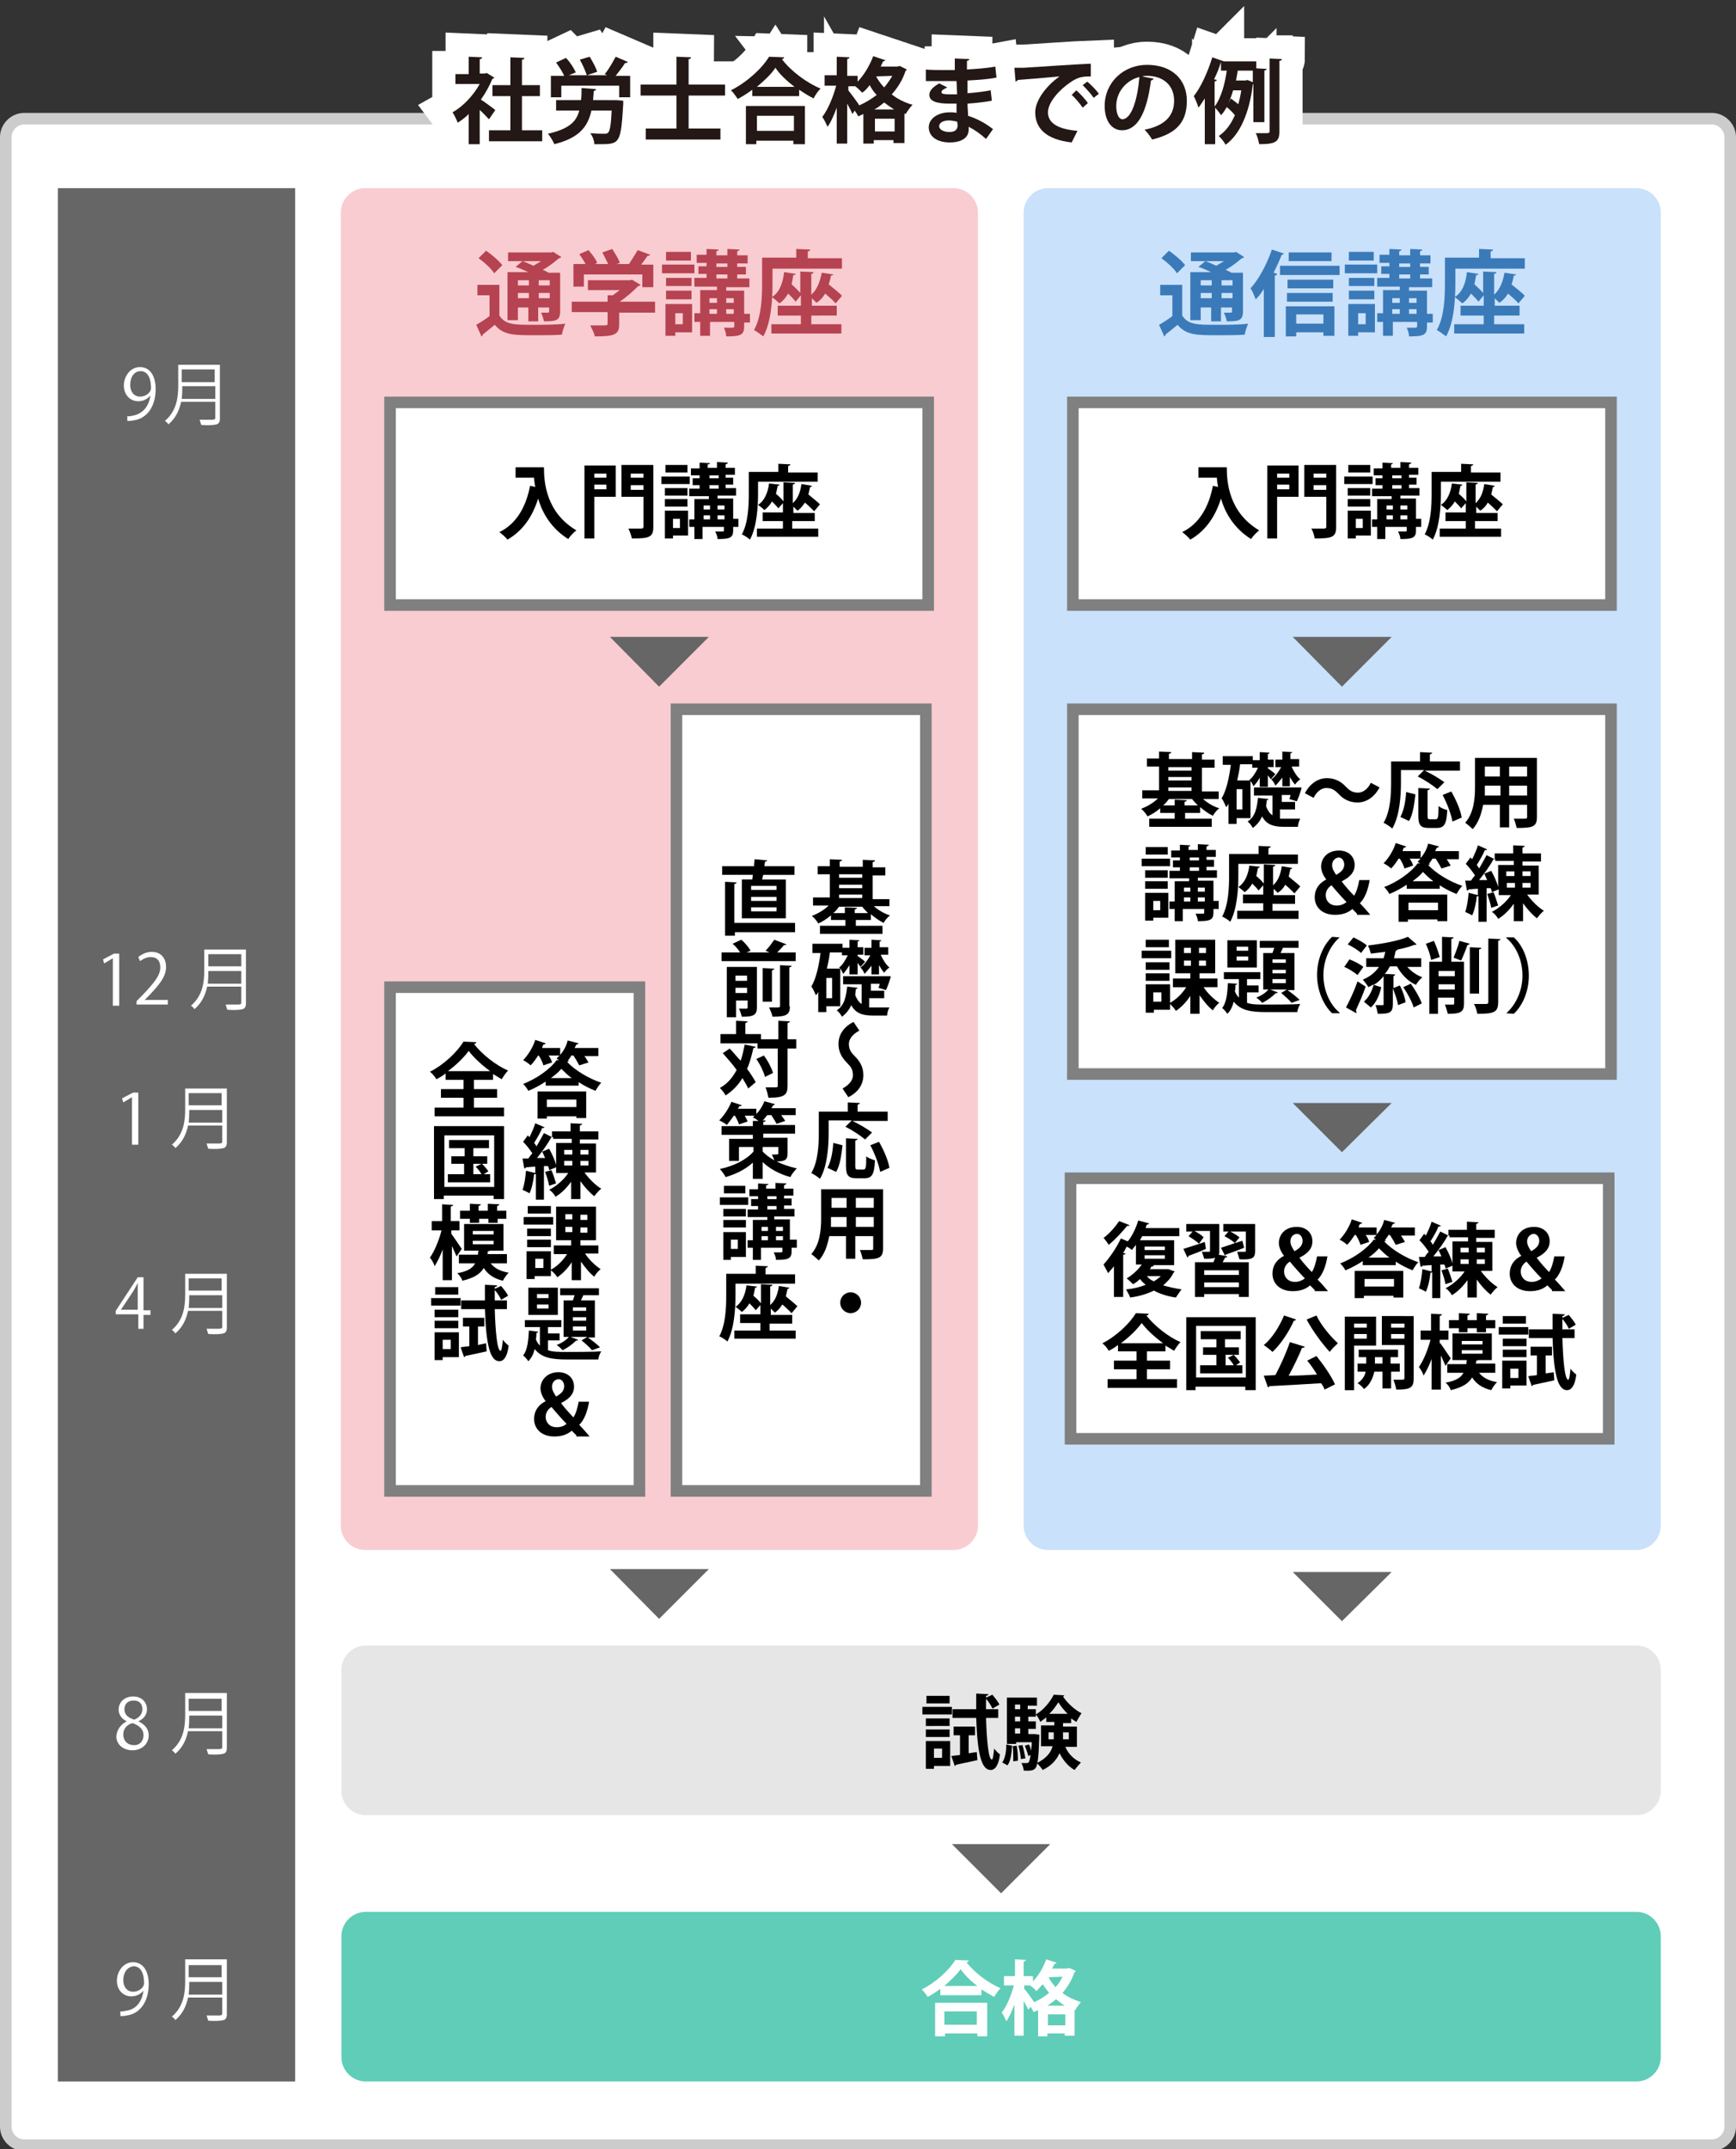 <?xml version="1.0" encoding="utf-8"?>
<!-- Generator: Adobe Illustrator 22.0.1, SVG Export Plug-In . SVG Version: 6.00 Build 0)  -->
<svg version="1.1" id="レイヤー_1" xmlns="http://www.w3.org/2000/svg" xmlns:xlink="http://www.w3.org/1999/xlink" x="0px"
	 y="0px" viewBox="0 0 300 371.2" style="enable-background:new 0 0 300 371.2;" xml:space="preserve">
<rect x="0" y="0" width="300" height="371.2" fill="#333333" stroke="none"/>
<style type="text/css">
	.st0{fill:#FFFFFF;}
	.st1{fill:#CCCCCC;}
	.st2{fill:#C9E1FA;}
	.st3{fill:#FFFFFF;stroke:#808080;stroke-width:2;stroke-miterlimit:10;}
	.st4{fill:#F9CCD1;}
	.st5{fill:#666666;}
	.st6{fill:#B64351;}
	.st7{fill:none;stroke:#FFFFFF;stroke-width:8;}
	.st8{fill:#231815;}
	.st9{fill:#60CDB8;}
	.st10{fill:#E6E6E6;}
	.st11{fill:#3B7AB9;}
</style>
<g>
	<path class="st0" d="M4.2,370.5c-1.8,0-3.2-1.4-3.2-3.2V23.7c0-1.8,1.4-3.2,3.2-3.2h291.6c1.8,0,3.2,1.4,3.2,3.2v343.6
		c0,1.8-1.4,3.2-3.2,3.2H4.2z"/>
	<path class="st1" d="M295.8,21.5c1.2,0,2.2,1,2.2,2.2v343.6c0,1.2-1,2.2-2.2,2.2H4.2c-1.2,0-2.2-1-2.2-2.2V23.7
		c0-1.2,1-2.2,2.2-2.2H295.8 M295.8,19.5H4.2c-2.3,0-4.2,1.9-4.2,4.2v343.6c0,2.3,1.9,4.2,4.2,4.2h291.6c2.3,0,4.2-1.9,4.2-4.2V23.7
		C300,21.4,298.1,19.5,295.8,19.5L295.8,19.5z"/>
</g>
<g>
	<path class="st2" d="M282.8,267.7H181.1c-2.3,0-4.2-1.9-4.2-4.2V36.7c0-2.3,1.9-4.2,4.2-4.2h101.7c2.3,0,4.2,1.9,4.2,4.2v226.8
		C287,265.8,285.1,267.7,282.8,267.7z"/>
</g>
<rect x="185.4" y="122.5" class="st3" width="93" height="63"/>
<g>
	<path class="st4" d="M164.8,267.7H63.1c-2.3,0-4.2-1.9-4.2-4.2V36.7c0-2.3,1.9-4.2,4.2-4.2h101.7c2.3,0,4.2,1.9,4.2,4.2v226.8
		C169,265.8,167.1,267.7,164.8,267.7z"/>
</g>
<g>
	<rect x="10" y="32.5" class="st5" width="41" height="327"/>
</g>
<g>
	<path class="st6" d="M86.3,49.3v5.2c1,1.6,2.7,1.6,5.7,1.6c1.9,0,4.2,0,5.7-0.2c-0.2,0.4-0.5,1.3-0.6,1.9c-1.2,0.1-3,0.1-4.6,0.1
		c-3.7,0-5.5,0-7-1.8c-0.7,0.6-1.5,1.2-2.1,1.7c0,0.2-0.1,0.3-0.2,0.3l-0.9-2c0.7-0.4,1.5-0.9,2.3-1.5V51h-2.1v-1.8H86.3z M84,43.3
		c1,0.7,2.2,1.7,2.8,2.5l-1.4,1.4c-0.5-0.8-1.7-1.9-2.7-2.6L84,43.3z M89.5,52.9v2.4h-1.8V47h3.6c-0.7-0.3-1.5-0.7-2.2-0.9l1.2-1
		c0.6,0.2,1.2,0.5,1.9,0.8c0.4-0.3,0.9-0.5,1.3-0.8h-5.7v-1.5h7.5l0.3-0.1l1.4,0.9c-0.1,0.1-0.2,0.2-0.4,0.2c-0.7,0.6-1.7,1.4-2.8,2
		c0.4,0.2,0.7,0.3,1,0.5h2v6.7c0,1.6-0.8,1.7-2.8,1.7c-0.1-0.5-0.3-1.1-0.5-1.5c0.5,0,1.1,0,1.2,0c0.2,0,0.2-0.1,0.2-0.2v-0.7h-1.9
		v2.4h-1.7v-2.4H89.5z M91.4,48.4h-1.9v0.9h1.9V48.4z M89.5,51.5h1.9v-0.9h-1.9V51.5z M95,49.3v-0.9h-1.9v0.9H95z M93.1,51.5H95
		v-0.9h-1.9V51.5z"/>
	<path class="st6" d="M113.2,52.2v1.8h-6.2V56c0,1.8-0.8,2.1-4.2,2.1c-0.1-0.5-0.5-1.3-0.8-1.9c0.7,0,1.4,0,1.9,0c1,0,1.1,0,1.1-0.3
		v-2h-6.2v-1.8h6.2v-1.1l0.9,0c0.4-0.3,0.8-0.6,1.2-0.9h-5.5v-1.7h7.3l0.3-0.1l1.5,0.9c-0.1,0.1-0.2,0.2-0.4,0.2
		c-0.8,0.8-2,1.9-3.2,2.7H113.2z M100.9,47.3v2.2h-1.8v-3.9h2.1c-0.3-0.5-0.7-1.2-1.1-1.7l1.6-0.7c0.6,0.7,1.3,1.6,1.5,2.2l-0.4,0.2
		h2.3c-0.3-0.6-0.7-1.4-1-2l1.7-0.6c0.5,0.8,1.1,1.7,1.3,2.4l-0.5,0.2h2.1c0.5-0.8,1.1-1.7,1.5-2.4c2.1,0.8,2.2,0.8,2.2,0.8
		c-0.1,0.1-0.3,0.2-0.5,0.2c-0.3,0.4-0.7,1-1.1,1.5h2.1v3.9h-1.9v-2.2H100.9z"/>
	<path class="st6" d="M114.4,47.2v-1.5h5.6v1.5H114.4z M119.6,52.5v4.9h-2.9v0.6H115v-5.5H119.6z M119.5,48v1.4h-4.4V48H119.5z
		 M115.1,51.7v-1.5h4.4v1.5H115.1z M119.4,43.5v1.5h-4.3v-1.5H119.4z M118,54.1h-1.3v1.9h1.3V54.1z M129.6,54.2v1.5h-1v0.7
		c0,1.5-0.7,1.7-3.1,1.7c0-0.4-0.2-1.1-0.4-1.5c0.6,0,1.3,0,1.5,0c0.2,0,0.3-0.1,0.3-0.3v-0.7h-4.2v2.4H121v-2.4h-1v-1.5h1v-4h2.9
		v-0.6H120v-1.5h2.1v-0.7h-1.4v-1.3h1.4v-0.6h-1.7v-1.4h1.7V43l2.1,0.1c0,0.1-0.1,0.2-0.4,0.3v0.7h1.9V43l2.1,0.1
		c0,0.1-0.1,0.2-0.4,0.3v0.7h1.8v1.4h-1.8v0.6h1.5v1.3h-1.5v0.7h2.1v1.5h-4v0.6h3.1v4H129.6z M123.9,51.5h-1.3v0.8h1.3V51.5z
		 M122.6,53.4v0.8h1.3v-0.8H122.6z M123.8,45.5v0.6h1.9v-0.6H123.8z M123.8,47.4v0.7h1.9v-0.7H123.8z M126.8,51.5h-1.3v0.8h1.3V51.5
		z M125.5,54.2h1.3v-0.8h-1.3V54.2z"/>
	<path class="st6" d="M133.5,46.4V49c0,2.6-0.2,6.6-1.6,9.1c-0.4-0.3-1.2-0.9-1.6-1.1c1.3-2.3,1.4-5.7,1.4-8.1v-4.4h5.9V43l2.4,0.1
		c0,0.2-0.1,0.3-0.4,0.3v1.2h5.9v1.8H133.5z M140.2,54.5v1.5h5.2v1.6h-12.1v-1.6h5.1v-1.5h-4v-1.7h4V51l-0.9,1.1
		c-0.3-0.4-0.8-0.9-1.3-1.4c-0.4,0.7-0.9,1.3-1.5,1.7c-0.3-0.3-0.9-0.8-1.3-1.1c1.3-0.8,1.9-2.4,2.1-4.3l2,0.3
		c0,0.1-0.1,0.2-0.4,0.2c-0.1,0.5-0.2,1.1-0.3,1.6c0.5,0.5,1.1,1,1.5,1.5v-3.7l2.3,0.1c0,0.1-0.1,0.3-0.4,0.3v3.6
		c1-0.9,1.5-2.2,1.8-3.8l2,0.3c0,0.1-0.2,0.2-0.4,0.2c-0.1,0.5-0.2,1-0.4,1.5c0.8,0.7,1.8,1.4,2.3,2l-1.1,1.3
		c-0.4-0.5-1.1-1.1-1.8-1.7c-0.4,0.7-0.9,1.2-1.5,1.6c-0.2-0.2-0.5-0.5-0.8-0.8v1.3h4.3v1.7H140.2z"/>
</g>
<g>
	<g>
		<path d="M85.4,13.4c0,0.1-0.1,0.2-0.3,0.2c-0.5,1.2-1.2,2.5-2,3.6c0.8,0.5,2.1,1.5,2.5,1.8l-1.1,1.6c-0.4-0.4-1-1.1-1.6-1.6v5.9
			H81v-5.2c-0.6,0.6-1.3,1.1-1.9,1.5c-0.2-0.5-0.6-1.4-0.9-1.8c1.8-1,3.6-2.9,4.7-4.9h-4.2v-1.7H81v-3l2.3,0.1
			c0,0.2-0.1,0.3-0.4,0.3v2.5h0.9l0.3-0.1L85.4,13.4z M90.3,22.5h3.4v1.9h-9.2v-1.9h3.7v-5.9h-3.1v-1.9h3.1V9.9l2.4,0.1
			c0,0.2-0.1,0.3-0.4,0.3v4.4h3.1v1.9h-3.1V22.5z"/>
		<path d="M106.2,17.3l0.4,0l1.1,0.1c0,0.2,0,0.4,0,0.6c-0.4,6.6-0.6,6.9-3.8,6.9c-0.4,0-0.8,0-1.2,0c0-0.6-0.3-1.4-0.7-1.9
			c1,0.1,2,0.1,2.4,0.1c0.3,0,0.5,0,0.7-0.2c0.3-0.3,0.5-1.4,0.6-3.8h-3.5c-0.6,2.7-2,4.7-6.4,5.8c-0.2-0.5-0.7-1.3-1.1-1.8
			c3.5-0.8,4.9-2,5.4-4h-4v-1.8h4.3c0.1-0.6,0.1-1.3,0.1-2.1l2.5,0.2c0,0.2-0.2,0.3-0.4,0.3c0,0.6-0.1,1.1-0.1,1.6H106.2z
			 M108.5,10.7c-0.1,0.1-0.2,0.2-0.5,0.2c-0.4,0.7-1.1,1.5-1.6,2.2h2.5v3.7H107v-2H97v2h-1.8v-3.7h2.3c-0.3-0.7-0.9-1.6-1.4-2.3
			l1.7-0.8c0.7,0.7,1.4,1.8,1.7,2.5l-1.2,0.5h6.6l-0.4-0.2c0.7-0.8,1.4-2.1,1.9-3L108.5,10.7z M101.9,9.8c0.5,0.8,1.1,1.9,1.3,2.6
			l-1.8,0.6c-0.2-0.7-0.7-1.8-1.2-2.7L101.9,9.8z"/>
		<path d="M125.4,16.5H119v5.7h5.5v1.9h-12.9v-1.9h5.3v-5.7h-6.2v-1.9h6.2V9.8l2.5,0.1c0,0.2-0.1,0.3-0.4,0.3v4.4h6.3V16.5z"/>
		<path d="M130,15.5c-0.8,0.6-1.6,1.1-2.5,1.6c-0.3-0.4-0.8-1.2-1.2-1.5c2.8-1.4,5.4-3.8,6.6-5.8l2.6,0.1c0,0.2-0.2,0.3-0.4,0.3
			c1.6,2.1,4.3,4.1,6.7,5.1c-0.5,0.5-0.9,1.1-1.2,1.7c-0.8-0.4-1.6-0.9-2.5-1.5v1.1H130V15.5z M128.9,24.9v-6.6h10.2v6.6h-2v-0.6
			h-6.4v0.6H128.9z M137.3,15c-1.3-1-2.6-2.2-3.3-3.3c-0.7,1.1-1.9,2.2-3.2,3.3H137.3z M137.2,20h-6.4v2.6h6.4V20z"/>
		<path d="M155.5,11.4l1.2,0.6c0,0.1-0.1,0.2-0.2,0.2c-0.5,1.6-1.4,3-2.4,4.1c1,0.8,2.2,1.4,3.6,1.8c-0.4,0.4-0.9,1.1-1.2,1.6
			l-0.2-0.1v5.1h-1.9v-0.5h-3.4v0.6h-1.8v-5.1c-0.3,0.1-0.6,0.3-0.9,0.4c-0.1-0.3-0.4-0.7-0.6-1l-0.4,0.6c-0.2-0.5-0.5-1.1-0.9-1.8
			v6.9h-1.8v-6.2c-0.5,1.3-1,2.5-1.6,3.3c-0.2-0.5-0.6-1.3-0.9-1.7c1-1.3,1.9-3.5,2.4-5.4h-2v-1.8h2.1V9.8l2.2,0.1
			c0,0.2-0.1,0.2-0.4,0.3v2.9h1.8v1c1.1-1.1,2.1-2.8,2.7-4.4l2.1,0.7c-0.1,0.1-0.2,0.2-0.4,0.2c-0.1,0.3-0.3,0.6-0.4,0.9h2.8
			L155.5,11.4z M146.6,14.9v0.7c0.4,0.5,1.6,2.1,1.9,2.6c1.1-0.5,2.1-1.1,3-1.8c-0.5-0.5-0.9-1.1-1.2-1.7c-0.4,0.5-0.8,1-1.3,1.3
			c-0.3-0.3-0.8-0.8-1.2-1.1H146.6z M154.5,18.9c-0.6-0.4-1.2-0.8-1.7-1.2c-0.5,0.4-1.1,0.9-1.7,1.2H154.5z M151.2,22.7h3.4v-2.2
			h-3.4V22.7z M151.4,13.2c0.4,0.7,0.8,1.3,1.4,1.9c0.5-0.6,1-1.3,1.4-2L151.4,13.2L151.4,13.2z"/>
		<path d="M159.8,12c1,0.1,2.5,0.1,3.7,0.1c0.5,0,1,0,1.5,0c0-0.7,0-1.5,0-2l2.5,0.1c0,0.2-0.2,0.3-0.4,0.3V12
			c1.6-0.1,3.3-0.2,4.9-0.5l0.2,1.9c-1.5,0.3-3.1,0.4-5,0.5c0,0.8,0,1.5,0,2.2c1.4-0.1,3-0.3,4-0.5l0.2,1.8
			c-1.1,0.2-2.7,0.4-4.2,0.5c0,0.8,0.1,1.5,0.1,2.1c1.5,0.5,2.9,1.2,4.3,2.3l-1.2,1.7c-1-0.9-2-1.6-3-2.1v0.5c0,1.3-1.1,2.2-3.3,2.2
			c-2.1,0-3.6-1-3.6-2.6c0-1.6,1.7-2.6,3.6-2.6c0.4,0,0.8,0,1.2,0.1c0-0.5,0-1,0-1.6c-0.4,0-0.9,0-1.2,0c-2.2,0-3.5-0.4-3.5-1.5
			c0-0.7,0.5-1.3,1.7-2l1.4,0.7c-0.6,0.3-1,0.5-1,0.8c0,0.3,0.2,0.4,1.8,0.4c0.3,0,0.6,0,0.9,0l-0.1-2.3c-0.5,0-1.1,0-1.6,0
			c-1.1,0-2.7,0-3.7,0V12z M165.4,21c-0.5-0.1-1-0.2-1.4-0.2c-1,0-1.7,0.4-1.7,1c0,0.6,0.8,1,1.8,1c0.9,0,1.4-0.4,1.4-1.2L165.4,21z
			"/>
		<path d="M175.3,11.7c0.5,0,1.2,0,1.7,0c1.8-0.1,8.8-0.6,11.5-0.7l0,2.2c-1.4,0-2.2,0.1-3.5,1c-1.8,1.2-3.9,3.4-3.9,5.2
			c0,1.8,1.6,2.9,5.1,3.2l-1,2c-4.5-0.5-6.3-2.5-6.3-5.2c0-2,1.8-4.5,4.2-6.2c-2,0.2-5.7,0.5-7.2,0.6c0,0.1-0.2,0.2-0.4,0.3
			L175.3,11.7z M186,15.6c0.7,0.6,1.5,1.5,2,2.2l-0.9,0.8c-0.4-0.6-1.3-1.7-1.9-2.2L186,15.6z M187.9,14.1c0.7,0.6,1.5,1.4,2,2.1
			l-0.9,0.7c-0.4-0.6-1.3-1.6-1.9-2.2L187.9,14.1z"/>
		<path d="M199.4,13.6c-0.1,0.1-0.3,0.3-0.5,0.3c-0.7,5.5-2.3,8.6-5,8.6c-1.7,0-3-1.5-3-4.2c0-4.1,3.3-7.1,7.3-7.1
			c4.5,0,6.9,2.7,6.9,6.2c0,3.8-1.9,5.7-6,6.7c-0.3-0.5-0.8-1.2-1.3-1.7c3.6-0.7,5.1-2.5,5.1-5c0-2.6-1.8-4.3-4.7-4.3
			c-0.3,0-0.5,0-0.8,0.1L199.4,13.6z M196.9,13.3c-2.4,0.6-4,2.7-4,5c0,1.3,0.4,2.3,1.1,2.3C195.6,20.5,196.6,17,196.9,13.3z"/>
		<path d="M218.3,21.1h-1.7v-6.6c0,0-0.1,0.1-0.1,0.1c-0.6,4.9-2.2,8.6-4.7,10.4c-0.2-0.4-0.8-1.2-1.2-1.5c1.2-0.8,2.1-2,2.8-3.6
			c-0.3-0.4-0.9-1-1.4-1.4c-0.3,0.5-0.6,1-1,1.4c-0.2-0.4-0.7-0.9-1-1.3v6.3h-1.8V17c-0.4,0.6-0.7,1.1-1.1,1.6
			c-0.1-0.5-0.6-1.6-0.8-2c1.2-1.5,2.4-4.1,3.2-6.7l2,0.7h5.6v1.2l1.8,0.1c0,0.1-0.1,0.2-0.4,0.3V21.1z M210.3,13.8
			c0,0.1-0.2,0.2-0.4,0.3v4.3c1.2-1.6,1.8-4.1,2.1-6.2h-1v-1.5H211c-0.3,1-0.7,2-1.2,3L210.3,13.8z M212.3,17.8l0.4-0.8
			c0.4,0.3,0.9,0.7,1.3,1c0.2-0.8,0.4-1.6,0.5-2.4h-1.4C212.9,16.3,212.6,17.1,212.3,17.8L212.3,17.8z M213.9,12.2
			c-0.1,0.6-0.2,1.1-0.3,1.7h1.6c0.1,0,0.2,0,0.3-0.1c0.3,0.1,0.6,0.2,1,0.4v-2H213.9z M219.3,10.1l2.2,0.1c0,0.2-0.1,0.3-0.4,0.3
			v12.2c0,1.8-0.7,2.2-3.5,2.2c-0.1-0.5-0.3-1.4-0.6-1.9c0.5,0,1.1,0,1.5,0c0.8,0,0.9,0,0.9-0.4V10.1z"/>
	</g>
	<g>
		<path class="st7" d="M85.4,13.4c0,0.1-0.1,0.2-0.3,0.2c-0.5,1.2-1.2,2.5-2,3.6c0.8,0.5,2.1,1.5,2.5,1.8l-1.1,1.6
			c-0.4-0.4-1-1.1-1.6-1.6v5.9H81v-5.2c-0.6,0.6-1.3,1.1-1.9,1.5c-0.2-0.5-0.6-1.4-0.9-1.8c1.8-1,3.6-2.9,4.7-4.9h-4.2v-1.7H81v-3
			l2.3,0.1c0,0.2-0.1,0.3-0.4,0.3v2.5h0.9l0.3-0.1L85.4,13.4z M90.3,22.5h3.4v1.9h-9.2v-1.9h3.7v-5.9h-3.1v-1.9h3.1V9.9l2.4,0.1
			c0,0.2-0.1,0.3-0.4,0.3v4.4h3.1v1.9h-3.1V22.5z"/>
		<path class="st7" d="M106.2,17.3l0.4,0l1.1,0.1c0,0.2,0,0.4,0,0.6c-0.4,6.6-0.6,6.9-3.8,6.9c-0.4,0-0.8,0-1.2,0
			c0-0.6-0.3-1.4-0.7-1.9c1,0.1,2,0.1,2.4,0.1c0.3,0,0.5,0,0.7-0.2c0.3-0.3,0.5-1.4,0.6-3.8h-3.5c-0.6,2.7-2,4.7-6.4,5.8
			c-0.2-0.5-0.7-1.3-1.1-1.8c3.5-0.8,4.9-2,5.4-4h-4v-1.8h4.3c0.1-0.6,0.1-1.3,0.1-2.1l2.5,0.2c0,0.2-0.2,0.3-0.4,0.3
			c0,0.6-0.1,1.1-0.1,1.6H106.2z M108.5,10.7c-0.1,0.1-0.2,0.2-0.5,0.2c-0.4,0.7-1.1,1.5-1.6,2.2h2.5v3.7H107v-2H97v2h-1.8v-3.7h2.3
			c-0.3-0.7-0.9-1.6-1.4-2.3l1.7-0.8c0.7,0.7,1.4,1.8,1.7,2.5l-1.2,0.5h6.6l-0.4-0.2c0.7-0.8,1.4-2.1,1.9-3L108.5,10.7z M101.9,9.8
			c0.5,0.8,1.1,1.9,1.3,2.6l-1.8,0.6c-0.2-0.7-0.7-1.8-1.2-2.7L101.9,9.8z"/>
		<path class="st7" d="M125.4,16.5H119v5.7h5.5v1.9h-12.9v-1.9h5.3v-5.7h-6.2v-1.9h6.2V9.8l2.5,0.1c0,0.2-0.1,0.3-0.4,0.3v4.4h6.3
			V16.5z"/>
		<path class="st7" d="M130,15.5c-0.8,0.6-1.6,1.1-2.5,1.6c-0.3-0.4-0.8-1.2-1.2-1.5c2.8-1.4,5.4-3.8,6.6-5.8l2.6,0.1
			c0,0.2-0.2,0.3-0.4,0.3c1.6,2.1,4.3,4.1,6.7,5.1c-0.5,0.5-0.9,1.1-1.2,1.7c-0.8-0.4-1.6-0.9-2.5-1.5v1.1H130V15.5z M128.9,24.9
			v-6.6h10.2v6.6h-2v-0.6h-6.4v0.6H128.9z M137.3,15c-1.3-1-2.6-2.2-3.3-3.3c-0.7,1.1-1.9,2.2-3.2,3.3H137.3z M137.2,20h-6.4v2.6
			h6.4V20z"/>
		<path class="st7" d="M155.5,11.4l1.2,0.6c0,0.1-0.1,0.2-0.2,0.2c-0.5,1.6-1.4,3-2.4,4.1c1,0.8,2.2,1.4,3.6,1.8
			c-0.4,0.4-0.9,1.1-1.2,1.6l-0.2-0.1v5.1h-1.9v-0.5h-3.4v0.6h-1.8v-5.1c-0.3,0.1-0.6,0.3-0.9,0.4c-0.1-0.3-0.4-0.7-0.6-1l-0.4,0.6
			c-0.2-0.5-0.5-1.1-0.9-1.8v6.9h-1.8v-6.2c-0.5,1.3-1,2.5-1.6,3.3c-0.2-0.5-0.6-1.3-0.9-1.7c1-1.3,1.9-3.5,2.4-5.4h-2v-1.8h2.1V9.8
			l2.2,0.1c0,0.2-0.1,0.2-0.4,0.3v2.9h1.8v1c1.1-1.1,2.1-2.8,2.7-4.4l2.1,0.7c-0.1,0.1-0.2,0.2-0.4,0.2c-0.1,0.3-0.3,0.6-0.4,0.9
			h2.8L155.5,11.4z M146.6,14.9v0.7c0.4,0.5,1.6,2.1,1.9,2.6c1.1-0.5,2.1-1.1,3-1.8c-0.5-0.5-0.9-1.1-1.2-1.7
			c-0.4,0.5-0.8,1-1.3,1.3c-0.3-0.3-0.8-0.8-1.2-1.1H146.6z M154.5,18.9c-0.6-0.4-1.2-0.8-1.7-1.2c-0.5,0.4-1.1,0.9-1.7,1.2H154.5z
			 M151.2,22.7h3.4v-2.2h-3.4V22.7z M151.4,13.2c0.4,0.7,0.8,1.3,1.4,1.9c0.5-0.6,1-1.3,1.4-2L151.4,13.2L151.4,13.2z"/>
		<path class="st7" d="M159.8,12c1,0.1,2.5,0.1,3.7,0.1c0.5,0,1,0,1.5,0c0-0.7,0-1.5,0-2l2.5,0.1c0,0.2-0.2,0.3-0.4,0.3V12
			c1.6-0.1,3.3-0.2,4.9-0.5l0.2,1.9c-1.5,0.3-3.1,0.4-5,0.5c0,0.8,0,1.5,0,2.2c1.4-0.1,3-0.3,4-0.5l0.2,1.8
			c-1.1,0.2-2.7,0.4-4.2,0.5c0,0.8,0.1,1.5,0.1,2.1c1.5,0.5,2.9,1.2,4.3,2.3l-1.2,1.7c-1-0.9-2-1.6-3-2.1v0.5c0,1.3-1.1,2.2-3.3,2.2
			c-2.1,0-3.6-1-3.6-2.6c0-1.6,1.7-2.6,3.6-2.6c0.4,0,0.8,0,1.2,0.1c0-0.5,0-1,0-1.6c-0.4,0-0.9,0-1.2,0c-2.2,0-3.5-0.4-3.5-1.5
			c0-0.7,0.5-1.3,1.7-2l1.4,0.7c-0.6,0.3-1,0.5-1,0.8c0,0.3,0.2,0.4,1.8,0.4c0.3,0,0.6,0,0.9,0l-0.1-2.3c-0.5,0-1.1,0-1.6,0
			c-1.1,0-2.7,0-3.7,0V12z M165.4,21c-0.5-0.1-1-0.2-1.4-0.2c-1,0-1.7,0.4-1.7,1c0,0.6,0.8,1,1.8,1c0.9,0,1.4-0.4,1.4-1.2L165.4,21z
			"/>
		<path class="st7" d="M175.3,11.7c0.5,0,1.2,0,1.7,0c1.8-0.1,8.8-0.6,11.5-0.7l0,2.2c-1.4,0-2.2,0.1-3.5,1
			c-1.8,1.2-3.9,3.4-3.9,5.2c0,1.8,1.6,2.9,5.1,3.2l-1,2c-4.5-0.5-6.3-2.5-6.3-5.2c0-2,1.8-4.5,4.2-6.2c-2,0.2-5.7,0.5-7.2,0.6
			c0,0.1-0.2,0.2-0.4,0.3L175.3,11.7z M186,15.6c0.7,0.6,1.5,1.5,2,2.2l-0.9,0.8c-0.4-0.6-1.3-1.7-1.9-2.2L186,15.6z M187.9,14.1
			c0.7,0.6,1.5,1.4,2,2.1l-0.9,0.7c-0.4-0.6-1.3-1.6-1.9-2.2L187.9,14.1z"/>
		<path class="st7" d="M199.4,13.6c-0.1,0.1-0.3,0.3-0.5,0.3c-0.7,5.5-2.3,8.6-5,8.6c-1.7,0-3-1.5-3-4.2c0-4.1,3.3-7.1,7.3-7.1
			c4.5,0,6.9,2.7,6.9,6.2c0,3.8-1.9,5.7-6,6.7c-0.3-0.5-0.8-1.2-1.3-1.7c3.6-0.7,5.1-2.5,5.1-5c0-2.6-1.8-4.3-4.7-4.3
			c-0.3,0-0.5,0-0.8,0.1L199.4,13.6z M196.9,13.3c-2.4,0.6-4,2.7-4,5c0,1.3,0.4,2.3,1.1,2.3C195.6,20.5,196.6,17,196.9,13.3z"/>
		<path class="st7" d="M218.3,21.1h-1.7v-6.6c0,0-0.1,0.1-0.1,0.1c-0.6,4.9-2.2,8.6-4.7,10.4c-0.2-0.4-0.8-1.2-1.2-1.5
			c1.2-0.8,2.1-2,2.8-3.6c-0.3-0.4-0.9-1-1.4-1.4c-0.3,0.5-0.6,1-1,1.4c-0.2-0.4-0.7-0.9-1-1.3v6.3h-1.8V17
			c-0.4,0.6-0.7,1.1-1.1,1.6c-0.1-0.5-0.6-1.6-0.8-2c1.2-1.5,2.4-4.1,3.2-6.7l2,0.7h5.6v1.2l1.8,0.1c0,0.1-0.1,0.2-0.4,0.3V21.1z
			 M210.3,13.8c0,0.1-0.2,0.2-0.4,0.3v4.3c1.2-1.6,1.8-4.1,2.1-6.2h-1v-1.5H211c-0.3,1-0.7,2-1.2,3L210.3,13.8z M212.3,17.8l0.4-0.8
			c0.4,0.3,0.9,0.7,1.3,1c0.2-0.8,0.4-1.6,0.5-2.4h-1.4C212.9,16.3,212.6,17.1,212.3,17.8L212.3,17.8z M213.9,12.2
			c-0.1,0.6-0.2,1.1-0.3,1.7h1.6c0.1,0,0.2,0,0.3-0.1c0.3,0.1,0.6,0.2,1,0.4v-2H213.9z M219.3,10.1l2.2,0.1c0,0.2-0.1,0.3-0.4,0.3
			v12.2c0,1.8-0.7,2.2-3.5,2.2c-0.1-0.5-0.3-1.4-0.6-1.9c0.5,0,1.1,0,1.5,0c0.8,0,0.9,0,0.9-0.4V10.1z"/>
	</g>
	<g>
		<path class="st8" d="M85.4,13.4c0,0.1-0.1,0.2-0.3,0.2c-0.5,1.2-1.2,2.5-2,3.6c0.8,0.5,2.1,1.5,2.5,1.8l-1.1,1.6
			c-0.4-0.4-1-1.1-1.6-1.6v5.9H81v-5.2c-0.6,0.6-1.3,1.1-1.9,1.5c-0.2-0.5-0.6-1.4-0.9-1.8c1.8-1,3.6-2.9,4.7-4.9h-4.2v-1.7H81v-3
			l2.3,0.1c0,0.2-0.1,0.3-0.4,0.3v2.5h0.9l0.3-0.1L85.4,13.4z M90.3,22.5h3.4v1.9h-9.2v-1.9h3.7v-5.9h-3.1v-1.9h3.1V9.9l2.4,0.1
			c0,0.2-0.1,0.3-0.4,0.3v4.4h3.1v1.9h-3.1V22.5z"/>
		<path class="st8" d="M106.2,17.3l0.4,0l1.1,0.1c0,0.2,0,0.4,0,0.6c-0.4,6.6-0.6,6.9-3.8,6.9c-0.4,0-0.8,0-1.2,0
			c0-0.6-0.3-1.4-0.7-1.9c1,0.1,2,0.1,2.4,0.1c0.3,0,0.5,0,0.7-0.2c0.3-0.3,0.5-1.4,0.6-3.8h-3.5c-0.6,2.7-2,4.7-6.4,5.8
			c-0.2-0.5-0.7-1.3-1.1-1.8c3.5-0.8,4.9-2,5.4-4h-4v-1.8h4.3c0.1-0.6,0.1-1.3,0.1-2.1l2.5,0.2c0,0.2-0.2,0.3-0.4,0.3
			c0,0.6-0.1,1.1-0.1,1.6H106.2z M108.5,10.7c-0.1,0.1-0.2,0.2-0.5,0.2c-0.4,0.7-1.1,1.5-1.6,2.2h2.5v3.7H107v-2H97v2h-1.8v-3.7h2.3
			c-0.3-0.7-0.9-1.6-1.4-2.3l1.7-0.8c0.7,0.7,1.4,1.8,1.7,2.5l-1.2,0.5h6.6l-0.4-0.2c0.7-0.8,1.4-2.1,1.9-3L108.5,10.7z M101.9,9.8
			c0.5,0.8,1.1,1.9,1.3,2.6l-1.8,0.6c-0.2-0.7-0.7-1.8-1.2-2.7L101.9,9.8z"/>
		<path class="st8" d="M125.4,16.5H119v5.7h5.5v1.9h-12.9v-1.9h5.3v-5.7h-6.2v-1.9h6.2V9.8l2.5,0.1c0,0.2-0.1,0.3-0.4,0.3v4.4h6.3
			V16.5z"/>
		<path class="st8" d="M130,15.5c-0.8,0.6-1.6,1.1-2.5,1.6c-0.3-0.4-0.8-1.2-1.2-1.5c2.8-1.4,5.4-3.8,6.6-5.8l2.6,0.1
			c0,0.2-0.2,0.3-0.4,0.3c1.6,2.1,4.3,4.1,6.7,5.1c-0.5,0.5-0.9,1.1-1.2,1.7c-0.8-0.4-1.6-0.9-2.5-1.5v1.1H130V15.5z M128.9,24.9
			v-6.6h10.2v6.6h-2v-0.6h-6.4v0.6H128.9z M137.3,15c-1.3-1-2.6-2.2-3.3-3.3c-0.7,1.1-1.9,2.2-3.2,3.3H137.3z M137.2,20h-6.4v2.6
			h6.4V20z"/>
		<path class="st8" d="M155.5,11.4l1.2,0.6c0,0.1-0.1,0.2-0.2,0.2c-0.5,1.6-1.4,3-2.4,4.1c1,0.8,2.2,1.4,3.6,1.8
			c-0.4,0.4-0.9,1.1-1.2,1.6l-0.2-0.1v5.1h-1.9v-0.5h-3.4v0.6h-1.8v-5.1c-0.3,0.1-0.6,0.3-0.9,0.4c-0.1-0.3-0.4-0.7-0.6-1l-0.4,0.6
			c-0.2-0.5-0.5-1.1-0.9-1.8v6.9h-1.8v-6.2c-0.5,1.3-1,2.5-1.6,3.3c-0.2-0.5-0.6-1.3-0.9-1.7c1-1.3,1.9-3.5,2.4-5.4h-2v-1.8h2.1V9.8
			l2.2,0.1c0,0.2-0.1,0.2-0.4,0.3v2.9h1.8v1c1.1-1.1,2.1-2.8,2.7-4.4l2.1,0.7c-0.1,0.1-0.2,0.2-0.4,0.2c-0.1,0.3-0.3,0.6-0.4,0.9
			h2.8L155.5,11.4z M146.6,14.9v0.7c0.4,0.5,1.6,2.1,1.9,2.6c1.1-0.5,2.1-1.1,3-1.8c-0.5-0.5-0.9-1.1-1.2-1.7
			c-0.4,0.5-0.8,1-1.3,1.3c-0.3-0.3-0.8-0.8-1.2-1.1H146.6z M154.5,18.9c-0.6-0.4-1.2-0.8-1.7-1.2c-0.5,0.4-1.1,0.9-1.7,1.2H154.5z
			 M151.2,22.7h3.4v-2.2h-3.4V22.7z M151.4,13.2c0.4,0.7,0.8,1.3,1.4,1.9c0.5-0.6,1-1.3,1.4-2L151.4,13.2L151.4,13.2z"/>
		<path class="st8" d="M159.8,12c1,0.1,2.5,0.1,3.7,0.1c0.5,0,1,0,1.5,0c0-0.7,0-1.5,0-2l2.5,0.1c0,0.2-0.2,0.3-0.4,0.3V12
			c1.6-0.1,3.3-0.2,4.9-0.5l0.2,1.9c-1.5,0.3-3.1,0.4-5,0.5c0,0.8,0,1.5,0,2.2c1.4-0.1,3-0.3,4-0.5l0.2,1.8
			c-1.1,0.2-2.7,0.4-4.2,0.5c0,0.8,0.1,1.5,0.1,2.1c1.5,0.5,2.9,1.2,4.3,2.3l-1.2,1.7c-1-0.9-2-1.6-3-2.1v0.5c0,1.3-1.1,2.2-3.3,2.2
			c-2.1,0-3.6-1-3.6-2.6c0-1.6,1.7-2.6,3.6-2.6c0.4,0,0.8,0,1.2,0.1c0-0.5,0-1,0-1.6c-0.4,0-0.9,0-1.2,0c-2.2,0-3.5-0.4-3.5-1.5
			c0-0.7,0.5-1.3,1.7-2l1.4,0.7c-0.6,0.3-1,0.5-1,0.8c0,0.3,0.2,0.4,1.8,0.4c0.3,0,0.6,0,0.9,0l-0.1-2.3c-0.5,0-1.1,0-1.6,0
			c-1.1,0-2.7,0-3.7,0V12z M165.4,21c-0.5-0.1-1-0.2-1.4-0.2c-1,0-1.7,0.4-1.7,1c0,0.6,0.8,1,1.8,1c0.9,0,1.4-0.4,1.4-1.2L165.4,21z
			"/>
		<path class="st8" d="M175.3,11.7c0.5,0,1.2,0,1.7,0c1.8-0.1,8.8-0.6,11.5-0.7l0,2.2c-1.4,0-2.2,0.1-3.5,1
			c-1.8,1.2-3.9,3.4-3.9,5.2c0,1.8,1.6,2.9,5.1,3.2l-1,2c-4.5-0.5-6.3-2.5-6.3-5.2c0-2,1.8-4.5,4.2-6.2c-2,0.2-5.7,0.5-7.2,0.6
			c0,0.1-0.2,0.2-0.4,0.3L175.3,11.7z M186,15.6c0.7,0.6,1.5,1.5,2,2.2l-0.9,0.8c-0.4-0.6-1.3-1.7-1.9-2.2L186,15.6z M187.9,14.1
			c0.7,0.6,1.5,1.4,2,2.1l-0.9,0.7c-0.4-0.6-1.3-1.6-1.9-2.2L187.9,14.1z"/>
		<path class="st8" d="M199.4,13.6c-0.1,0.1-0.3,0.3-0.5,0.3c-0.7,5.5-2.3,8.6-5,8.6c-1.7,0-3-1.5-3-4.2c0-4.1,3.3-7.1,7.3-7.1
			c4.5,0,6.9,2.7,6.9,6.2c0,3.8-1.9,5.7-6,6.7c-0.3-0.5-0.8-1.2-1.3-1.7c3.6-0.7,5.1-2.5,5.1-5c0-2.6-1.8-4.3-4.7-4.3
			c-0.3,0-0.5,0-0.8,0.1L199.4,13.6z M196.9,13.3c-2.4,0.6-4,2.7-4,5c0,1.3,0.4,2.3,1.1,2.3C195.6,20.5,196.6,17,196.9,13.3z"/>
		<path class="st8" d="M218.3,21.1h-1.7v-6.6c0,0-0.1,0.1-0.1,0.1c-0.6,4.9-2.2,8.6-4.7,10.4c-0.2-0.4-0.8-1.2-1.2-1.5
			c1.2-0.8,2.1-2,2.8-3.6c-0.3-0.4-0.9-1-1.4-1.4c-0.3,0.5-0.6,1-1,1.4c-0.2-0.4-0.7-0.9-1-1.3v6.3h-1.8V17
			c-0.4,0.6-0.7,1.1-1.1,1.6c-0.1-0.5-0.6-1.6-0.8-2c1.2-1.5,2.4-4.1,3.2-6.7l2,0.7h5.6v1.2l1.8,0.1c0,0.1-0.1,0.2-0.4,0.3V21.1z
			 M210.3,13.8c0,0.1-0.2,0.2-0.4,0.3v4.3c1.2-1.6,1.8-4.1,2.1-6.2h-1v-1.5H211c-0.3,1-0.7,2-1.2,3L210.3,13.8z M212.3,17.8l0.4-0.8
			c0.4,0.3,0.9,0.7,1.3,1c0.2-0.8,0.4-1.6,0.5-2.4h-1.4C212.9,16.3,212.6,17.1,212.3,17.8L212.3,17.8z M213.9,12.2
			c-0.1,0.6-0.2,1.1-0.3,1.7h1.6c0.1,0,0.2,0,0.3-0.1c0.3,0.1,0.6,0.2,1,0.4v-2H213.9z M219.3,10.1l2.2,0.1c0,0.2-0.1,0.3-0.4,0.3
			v12.2c0,1.8-0.7,2.2-3.5,2.2c-0.1-0.5-0.3-1.4-0.6-1.9c0.5,0,1.1,0,1.5,0c0.8,0,0.9,0,0.9-0.4V10.1z"/>
	</g>
</g>
<rect x="67.4" y="69.5" class="st3" width="93" height="35"/>
<polygon class="st5" points="113.9,118.6 105.4,110 122.5,110 "/>
<polygon class="st5" points="113.9,279.6 105.4,271 122.5,271 "/>
<polygon class="st5" points="231.9,280 223.4,271.5 240.5,271.5 "/>
<polygon class="st5" points="173,327 164.5,318.5 181.5,318.5 "/>
<g>
	<path class="st9" d="M282.8,359.5H63.2c-2.3,0-4.2-1.9-4.2-4.2v-20.9c0-2.3,1.9-4.2,4.2-4.2h219.6c2.3,0,4.2,1.9,4.2,4.2v20.9
		C287,357.6,285.1,359.5,282.8,359.5z"/>
</g>
<g>
	<path class="st0" d="M162.5,343.5c-0.7,0.5-1.4,1-2.2,1.4c-0.2-0.4-0.7-1-1-1.3c2.4-1.2,4.7-3.3,5.8-5.1l2.3,0.1
		c0,0.2-0.2,0.3-0.4,0.3c1.4,1.8,3.8,3.6,5.9,4.5c-0.4,0.4-0.8,1-1.1,1.5c-0.7-0.4-1.4-0.8-2.2-1.3v1h-7.1V343.5z M161.6,351.7v-5.8
		h9v5.8h-1.7v-0.5h-5.6v0.5H161.6z M168.9,343c-1.2-0.9-2.2-1.9-2.9-2.9c-0.6,0.9-1.7,1.9-2.8,2.9H168.9z M168.8,347.4h-5.6v2.3h5.6
		V347.4z"/>
	<path class="st0" d="M184.8,339.9l1.1,0.5c0,0.1-0.1,0.2-0.2,0.2c-0.5,1.4-1.2,2.6-2.1,3.6c0.9,0.7,2,1.2,3.2,1.6
		c-0.3,0.3-0.8,1-1,1.4l-0.1-0.1v4.5H184v-0.4h-3v0.5h-1.6v-4.5c-0.3,0.1-0.5,0.2-0.8,0.3c-0.1-0.3-0.3-0.6-0.5-0.9l-0.4,0.5
		c-0.2-0.4-0.5-1-0.8-1.5v6h-1.6v-5.4c-0.4,1.1-0.9,2.2-1.4,2.9c-0.2-0.5-0.5-1.1-0.8-1.5c0.9-1.1,1.7-3.1,2.1-4.7h-1.7v-1.6h1.9
		v-2.9l1.9,0.1c0,0.1-0.1,0.2-0.4,0.3v2.5h1.6v0.9c1-1,1.8-2.4,2.3-3.8l1.8,0.6c-0.1,0.1-0.2,0.2-0.4,0.2c-0.1,0.3-0.2,0.5-0.4,0.8
		h2.5L184.8,339.9z M177,342.9v0.6c0.4,0.4,1.4,1.8,1.7,2.3c1-0.4,1.8-1,2.6-1.6c-0.4-0.5-0.8-1-1.1-1.5c-0.4,0.4-0.7,0.8-1.1,1.2
		c-0.2-0.3-0.7-0.7-1.1-1H177z M184,346.4c-0.5-0.3-1-0.7-1.5-1.1c-0.5,0.4-1,0.8-1.5,1.1H184z M181.1,349.8h3v-1.9h-3V349.8z
		 M181.2,341.5c0.3,0.6,0.7,1.1,1.2,1.7c0.5-0.5,0.9-1.1,1.2-1.8L181.2,341.5L181.2,341.5z"/>
</g>
<g>
	<path class="st10" d="M282.8,313.5H63.2c-2.3,0-4.2-1.9-4.2-4.2v-20.9c0-2.3,1.9-4.2,4.2-4.2h219.6c2.3,0,4.2,1.9,4.2,4.2v20.9
		C287,311.6,285.1,313.5,282.8,313.5z"/>
</g>
<g>
	<path d="M164.5,294.8v1.3h-5.1v-1.3H164.5z M164.2,300.7v4.3h-2.8v0.5H160v-4.8H164.2z M164.1,296.8v1.3H160v-1.3H164.1z M160,300
		v-1.3h4.1v1.3H160z M164.1,292.9v1.3h-4v-1.3H164.1z M162.8,302h-1.4v1.6h1.4V302z M167.5,302.8l1.3-0.2l0.1,1.4
		c-1.4,0.3-2.8,0.6-3.7,0.8c0,0.1-0.1,0.2-0.2,0.2l-0.6-1.7c0.4-0.1,1-0.1,1.5-0.2v-3.4h-1.1v-1.5h3.7v1.5h-1.1V302.8z M172.5,296.7
		h-2.1c0.1,3.6,0.4,7.2,1,7.2c0.2,0,0.3-0.9,0.4-1.9c0.3,0.4,0.7,0.8,1,1c-0.2,1.8-0.8,2.7-1.6,2.7c-1.6,0-2.3-2.8-2.5-9h-4.1v-1.5
		h4.1c0-0.9,0-1.8,0-2.7l2.1,0.1c0,0.2-0.1,0.2-0.4,0.3v0.3l1.1-0.5c0.4,0.5,1,1.2,1.2,1.7l-1.2,0.7c-0.2-0.5-0.6-1.1-1.1-1.7v1.8
		h2.1V296.7z"/>
	<path d="M174.9,301.5c-0.1,1.3-0.2,2.6-0.8,3.4l-0.9-0.5c0.5-0.7,0.7-1.9,0.7-3.1L174.9,301.5z M177.7,295.2h1.3v1.3h-1.3v0.8h1.3
		v1.3h-1.3v0.9h0.8l0.3,0l0.8,0.1c0,0.1,0,0.3,0,0.4c-0.1,3.5-0.3,4.8-0.6,5.3c-0.3,0.4-0.6,0.6-2.1,0.5c0-0.4-0.2-1-0.4-1.3
		c0.4,0,0.7,0,0.9,0c0.2,0,0.3,0,0.4-0.2s0.2-0.5,0.3-1.2l-0.4,0.2c-0.1-0.5-0.4-1.3-0.6-1.8l0.7-0.2c0.2,0.3,0.3,0.7,0.4,1.1h0
		c0-0.4,0.1-0.9,0.1-1.5h-2.7v0.3H174v-8h5.2v1.4h-1.6V295.2z M175.1,304.2c0-0.2,0-0.4,0-0.6c0-0.6,0-1.4-0.1-2l0.7-0.1
		c0.1,0.6,0.2,1.4,0.2,2.1c0,0.2,0,0.3,0,0.5L175.1,304.2z M176.3,294.4h-0.9v0.8h0.9V294.4z M176.3,297.3v-0.8h-0.9v0.8H176.3z
		 M176.3,299.4v-0.9h-0.9v0.9H176.3z M176.4,303.8c0-0.6-0.2-1.6-0.4-2.3l0.7-0.1c0.2,0.7,0.4,1.7,0.5,2.3L176.4,303.8z
		 M186.1,301.7h-2c0.5,1.2,1.5,2.2,2.7,2.7c-0.3,0.3-0.8,0.9-1.1,1.3c-1.1-0.6-2-1.7-2.6-2.9c-0.5,1.1-1.3,2.1-2.9,2.9
		c-0.2-0.3-0.7-0.9-1-1.2c1.6-0.8,2.4-1.8,2.7-2.9h-2V298h2.3v-0.6h-1.4v-0.8c-0.3,0.3-0.7,0.5-1,0.8c-0.2-0.4-0.5-1-0.8-1.3
		c1.3-0.7,2.5-2.2,3.1-3.4l1.8,0.1c0,0.1-0.1,0.2-0.2,0.2c0.7,1.1,2,2.3,3.2,2.9c-0.3,0.4-0.6,1-0.9,1.5c-0.3-0.2-0.6-0.4-0.9-0.6
		v0.8h-1.4v0.6h2.4V301.7z M181.2,300.4h0.9c0-0.5,0-0.7,0-1.2h-0.9V300.4z M184.5,296c-0.6-0.6-1.2-1.3-1.6-2
		c-0.4,0.6-0.9,1.4-1.6,2H184.5z M184.7,299.2h-1c0,0.6,0,0.9,0,1.2h1V299.2z"/>
</g>
<g>
	<path d="M89.1,80.7H94c0,2.7,0.4,7.8,5.6,10.9c-0.4,0.3-1.1,1-1.4,1.5c-2.9-1.8-4.5-4.5-5.2-7c-1,3.2-2.7,5.6-5.3,7.1
		c-0.3-0.4-1-1-1.4-1.3c2.9-1.4,4.6-4.3,5.3-8l0.9,0.2c-0.1-0.5-0.2-1.1-0.2-1.6h-3.2V80.7z"/>
	<path d="M106.4,80.4v5.4h-3.7v7.2H101V80.4H106.4z M104.8,81.8h-2.1v0.7h2.1V81.8z M102.7,84.5h2.1v-0.8h-2.1V84.5z M112.9,80.4V91
		c0,1.8-0.7,2-3.7,2c-0.1-0.5-0.4-1.3-0.6-1.7c0.6,0,1.3,0,1.7,0c0.8,0,0.9,0,0.9-0.4v-5.1h-3.8v-5.5H112.9z M111.2,81.8H109v0.7
		h2.2V81.8z M109,84.6h2.2v-0.8H109V84.6z"/>
	<path d="M114.3,83.6v-1.3h4.9v1.3H114.3z M118.9,88.2v4.3h-2.6v0.5h-1.4v-4.8H118.9z M118.8,84.3v1.3h-3.9v-1.3H118.8z M114.9,87.5
		v-1.3h3.9v1.3H114.9z M118.8,80.3v1.3H115v-1.3H118.8z M117.5,89.6h-1.2v1.6h1.2V89.6z M127.6,89.7V91h-0.9v0.6
		c0,1.3-0.6,1.5-2.7,1.5c0-0.4-0.2-0.9-0.4-1.3c0.5,0,1.2,0,1.3,0c0.2,0,0.2-0.1,0.2-0.2V91h-3.7v2.1h-1.4V91h-0.9v-1.3h0.9v-3.5
		h2.5v-0.5h-3.4v-1.3h1.8v-0.6h-1.2v-1.2h1.2v-0.5h-1.5v-1.2h1.5v-1l1.8,0.1c0,0.1-0.1,0.2-0.4,0.2v0.6h1.6v-1l1.9,0.1
		c0,0.1-0.1,0.2-0.4,0.3v0.6h1.6v1.2h-1.6v0.5h1.3v1.2h-1.3v0.6h1.8v1.3H124v0.5h2.7v3.5H127.6z M122.7,87.3h-1.1V88h1.1V87.3z
		 M121.6,89v0.7h1.1V89H121.6z M122.6,82.1v0.5h1.6v-0.5H122.6z M122.6,83.8v0.6h1.6v-0.6H122.6z M125.2,87.3H124V88h1.2V87.3z
		 M124,89.7h1.2V89H124V89.7z"/>
	<path d="M131,82.9v2.3c0,2.3-0.2,5.8-1.4,8c-0.3-0.3-1.1-0.8-1.4-0.9c1.1-2,1.2-5,1.2-7v-3.8h5.1v-1.4l2.1,0.1
		c0,0.1-0.1,0.2-0.4,0.3v1.1h5.1v1.6H131z M136.9,90v1.3h4.5v1.4h-10.6v-1.4h4.5V90h-3.5v-1.5h3.5v-1.6l-0.8,0.9
		c-0.2-0.3-0.7-0.8-1.1-1.2c-0.3,0.6-0.8,1.1-1.3,1.5c-0.3-0.3-0.8-0.7-1.1-0.9c1.1-0.7,1.7-2.1,1.9-3.7l1.8,0.2
		c0,0.1-0.1,0.2-0.3,0.2c-0.1,0.5-0.2,0.9-0.3,1.4c0.5,0.4,1,0.9,1.3,1.3v-3.3l2,0.1c0,0.1-0.1,0.2-0.4,0.3v3.2
		c0.9-0.8,1.3-1.9,1.5-3.3l1.8,0.3c0,0.1-0.1,0.2-0.3,0.2c-0.1,0.4-0.2,0.9-0.3,1.3c0.7,0.6,1.5,1.2,2,1.7l-1,1.2
		c-0.4-0.4-1-1-1.6-1.5c-0.4,0.6-0.8,1.1-1.3,1.4c-0.2-0.2-0.4-0.4-0.7-0.7v1.1h3.7V90H136.9z"/>
</g>
<g>
	<path class="st11" d="M204.3,49.3v5.2c1,1.6,2.7,1.6,5.7,1.6c1.9,0,4.2,0,5.7-0.2c-0.2,0.4-0.5,1.3-0.6,1.9c-1.2,0.1-3,0.1-4.6,0.1
		c-3.7,0-5.5,0-7-1.8c-0.7,0.6-1.5,1.2-2.1,1.7c0,0.2-0.1,0.3-0.2,0.3l-0.9-2c0.7-0.4,1.5-0.9,2.3-1.5V51h-2.1v-1.8H204.3z
		 M202,43.3c1,0.7,2.2,1.7,2.8,2.5l-1.4,1.4c-0.5-0.8-1.7-1.9-2.7-2.6L202,43.3z M207.5,52.9v2.4h-1.8V47h3.6
		c-0.7-0.3-1.5-0.7-2.2-0.9l1.2-1c0.6,0.2,1.2,0.5,1.9,0.8c0.4-0.3,0.9-0.5,1.3-0.8h-5.7v-1.5h7.5l0.3-0.1l1.4,0.9
		c-0.1,0.1-0.2,0.2-0.4,0.2c-0.7,0.6-1.7,1.4-2.8,2c0.4,0.2,0.7,0.3,1,0.5h2v6.7c0,1.6-0.8,1.7-2.8,1.7c-0.1-0.5-0.3-1.1-0.5-1.5
		c0.5,0,1.1,0,1.2,0c0.2,0,0.2-0.1,0.2-0.2v-0.7h-1.9v2.4h-1.7v-2.4H207.5z M209.4,48.4h-1.9v0.9h1.9V48.4z M207.5,51.5h1.9v-0.9
		h-1.9V51.5z M213,49.3v-0.9h-1.9v0.9H213z M211.1,51.5h1.9v-0.9h-1.9V51.5z"/>
	<path class="st11" d="M218.4,49.9c-0.4,0.7-0.9,1.3-1.4,1.8c-0.2-0.5-0.6-1.5-0.9-1.9c1.4-1.5,2.8-4.1,3.7-6.7l2.1,0.7
		c-0.1,0.1-0.2,0.2-0.4,0.2c-0.4,1-0.9,2.1-1.4,3.1l0.6,0.2c0,0.1-0.1,0.3-0.4,0.3v10.6h-1.9V49.9z M221.2,45.9h10.3v1.6h-10.3V45.9
		z M222.2,58.1v-5.2h8.4V58h-1.9v-0.6H224v0.7H222.2z M230.4,48.3v1.5h-7.9v-1.5H230.4z M222.4,52.1v-1.5h7.9v1.5H222.4z
		 M230.1,43.6v1.5h-7.4v-1.5H230.1z M228.7,54.3H224v1.6h4.7V54.3z"/>
	<path class="st11" d="M232.4,47.2v-1.5h5.6v1.5H232.4z M237.6,52.5v4.9h-2.9v0.6H233v-5.5H237.6z M237.5,48v1.4h-4.4V48H237.5z
		 M233.1,51.7v-1.5h4.4v1.5H233.1z M237.4,43.5v1.5h-4.3v-1.5H237.4z M236,54.1h-1.3v1.9h1.3V54.1z M247.6,54.2v1.5h-1v0.7
		c0,1.5-0.7,1.7-3.1,1.7c0-0.4-0.2-1.1-0.4-1.5c0.6,0,1.3,0,1.5,0c0.2,0,0.3-0.1,0.3-0.3v-0.7h-4.2v2.4H239v-2.4h-1v-1.5h1v-4h2.9
		v-0.6H238v-1.5h2.1v-0.7h-1.4v-1.3h1.4v-0.6h-1.7v-1.4h1.7V43l2.1,0.1c0,0.1-0.1,0.2-0.4,0.3v0.7h1.9V43l2.1,0.1
		c0,0.1-0.1,0.2-0.4,0.3v0.7h1.8v1.4h-1.8v0.6h1.5v1.3h-1.5v0.7h2.1v1.5h-4v0.6h3.1v4H247.6z M241.9,51.5h-1.3v0.8h1.3V51.5z
		 M240.6,53.4v0.8h1.3v-0.8H240.6z M241.8,45.5v0.6h1.9v-0.6H241.8z M241.8,47.4v0.7h1.9v-0.7H241.8z M244.8,51.5h-1.3v0.8h1.3V51.5
		z M243.5,54.2h1.3v-0.8h-1.3V54.2z"/>
	<path class="st11" d="M251.5,46.4V49c0,2.6-0.2,6.6-1.6,9.1c-0.4-0.3-1.2-0.9-1.6-1.1c1.3-2.3,1.4-5.7,1.4-8.1v-4.4h5.9V43l2.4,0.1
		c0,0.2-0.1,0.3-0.4,0.3v1.2h5.9v1.8H251.5z M258.2,54.5v1.5h5.2v1.6h-12.1v-1.6h5.1v-1.5h-4v-1.7h4V51l-0.9,1.1
		c-0.3-0.4-0.8-0.9-1.3-1.4c-0.4,0.7-0.9,1.3-1.5,1.7c-0.3-0.3-0.9-0.8-1.3-1.1c1.3-0.8,1.9-2.4,2.1-4.3l2,0.3
		c0,0.1-0.1,0.2-0.4,0.2c-0.1,0.5-0.2,1.1-0.3,1.6c0.5,0.5,1.1,1,1.5,1.5v-3.7l2.3,0.1c0,0.1-0.1,0.3-0.4,0.3v3.6
		c1-0.9,1.5-2.2,1.8-3.8l2,0.3c0,0.1-0.2,0.2-0.4,0.2c-0.1,0.5-0.2,1-0.4,1.5c0.8,0.7,1.8,1.4,2.3,2l-1.1,1.3
		c-0.4-0.5-1.1-1.1-1.8-1.7c-0.4,0.7-0.9,1.2-1.5,1.6c-0.2-0.2-0.5-0.5-0.8-0.8v1.3h4.3v1.7H258.2z"/>
</g>
<rect x="185.4" y="69.5" class="st3" width="93" height="35"/>
<polygon class="st5" points="231.9,118.6 223.4,110 240.5,110 "/>
<g>
	<path d="M207.1,80.7h4.9c0,2.7,0.4,7.8,5.6,10.9c-0.4,0.3-1.1,1-1.4,1.5c-2.9-1.8-4.5-4.5-5.2-7c-1,3.2-2.7,5.6-5.3,7.1
		c-0.3-0.4-1-1-1.4-1.3c2.9-1.4,4.6-4.3,5.3-8l0.9,0.2c-0.1-0.5-0.2-1.1-0.2-1.6h-3.2V80.7z"/>
	<path d="M224.4,80.4v5.4h-3.7v7.2H219V80.4H224.4z M222.8,81.8h-2.1v0.7h2.1V81.8z M220.7,84.5h2.1v-0.8h-2.1V84.5z M230.9,80.4V91
		c0,1.8-0.7,2-3.7,2c-0.1-0.5-0.3-1.3-0.6-1.7c0.6,0,1.3,0,1.7,0c0.8,0,0.9,0,0.9-0.4v-5.1h-3.8v-5.5H230.9z M229.2,81.8H227v0.7
		h2.2V81.8z M227,84.6h2.2v-0.8H227V84.6z"/>
	<path d="M232.3,83.6v-1.3h4.9v1.3H232.3z M236.9,88.2v4.3h-2.6v0.5h-1.4v-4.8H236.9z M236.8,84.3v1.3h-3.9v-1.3H236.8z M232.9,87.5
		v-1.3h3.9v1.3H232.9z M236.8,80.3v1.3H233v-1.3H236.8z M235.5,89.6h-1.2v1.6h1.2V89.6z M245.6,89.7V91h-0.9v0.6
		c0,1.3-0.6,1.5-2.7,1.5c0-0.4-0.2-0.9-0.4-1.3c0.5,0,1.2,0,1.3,0c0.2,0,0.2-0.1,0.2-0.2V91h-3.7v2.1h-1.4V91h-0.9v-1.3h0.9v-3.5
		h2.5v-0.5h-3.4v-1.3h1.8v-0.6h-1.2v-1.2h1.2v-0.5h-1.5v-1.2h1.5v-1l1.8,0.1c0,0.1-0.1,0.2-0.3,0.2v0.6h1.6v-1l1.9,0.1
		c0,0.1-0.1,0.2-0.4,0.3v0.6h1.6v1.2h-1.6v0.5h1.3v1.2h-1.3v0.6h1.8v1.3H242v0.5h2.7v3.5H245.6z M240.7,87.3h-1.1V88h1.1V87.3z
		 M239.6,89v0.7h1.1V89H239.6z M240.6,82.1v0.5h1.6v-0.5H240.6z M240.6,83.8v0.6h1.6v-0.6H240.6z M243.2,87.3H242V88h1.2V87.3z
		 M242,89.7h1.2V89H242V89.7z"/>
	<path d="M249,82.9v2.3c0,2.3-0.2,5.8-1.4,8c-0.3-0.3-1.1-0.8-1.4-0.9c1.1-2,1.2-5,1.2-7v-3.8h5.1v-1.4l2.1,0.1
		c0,0.1-0.1,0.2-0.4,0.3v1.1h5.1v1.6H249z M254.9,90v1.3h4.5v1.4h-10.6v-1.4h4.5V90h-3.5v-1.5h3.5v-1.6l-0.8,0.9
		c-0.2-0.3-0.7-0.8-1.1-1.2c-0.3,0.6-0.8,1.1-1.3,1.5c-0.3-0.3-0.8-0.7-1.1-0.9c1.1-0.7,1.7-2.1,1.9-3.7l1.8,0.2
		c0,0.1-0.1,0.2-0.3,0.2c-0.1,0.5-0.2,0.9-0.3,1.4c0.5,0.4,1,0.9,1.3,1.3v-3.3l2,0.1c0,0.1-0.1,0.2-0.4,0.3v3.2
		c0.9-0.8,1.3-1.9,1.5-3.3l1.8,0.3c0,0.1-0.1,0.2-0.3,0.2c-0.1,0.4-0.2,0.9-0.3,1.3c0.7,0.6,1.5,1.2,2,1.7l-1,1.2
		c-0.4-0.4-1-1-1.6-1.5c-0.3,0.6-0.8,1.1-1.3,1.4c-0.2-0.2-0.4-0.4-0.7-0.7v1.1h3.7V90H254.9z"/>
</g>
<g>
	<path d="M210.5,138h-2.6c0.8,0.7,1.8,1.3,2.8,1.6c-0.4,0.3-0.9,0.9-1.1,1.3c-0.8-0.4-1.5-0.9-2.2-1.5v1h-2.6v1h4.6v1.4h-10.8v-1.4
		h4.4v-1h-2.5v-0.8c-0.7,0.6-1.5,1.1-2.2,1.4c-0.2-0.4-0.7-1-1.1-1.3c1-0.4,2.1-1,2.9-1.8h-2.7v-1.4h2.9v-4.1h-2.1v-1.4h2.1v-1.2
		l2.1,0.1c0,0.2-0.1,0.2-0.4,0.3v0.9h4v-1.2l2.1,0.1c0,0.2-0.1,0.2-0.4,0.3v0.9h2.2v1.4h-2.2v4.1h2.9V138z M204.8,139.1h2.2
		c-0.4-0.4-0.7-0.7-1-1.1h-4c-0.3,0.4-0.6,0.8-1,1.1h2v-1l2.1,0.1c0,0.1-0.1,0.2-0.4,0.3V139.1z M205.9,132.5h-4v0.6h4V132.5z
		 M201.9,134.2v0.6h4v-0.6H201.9z M201.9,136v0.6h4V136H201.9z"/>
	<path d="M216.1,141.3h-2.4v1h-1.4v-3.5c-0.1,0.2-0.2,0.4-0.4,0.6c-0.2-0.4-0.5-1.2-0.8-1.5c0.8-1.3,1.3-3.5,1.6-5.8h-1.4v-1.5h5.2
		v0.7h1.2v-1.4l1.7,0.1c0,0.1-0.1,0.2-0.3,0.2v1h1v1.3h-1v0.2c0.3,0.2,1.1,0.8,1.3,1l-0.8,0.9c-0.1-0.2-0.3-0.4-0.5-0.7v2h-1.4v-1.6
		c-0.3,0.6-0.7,1.1-1.1,1.5c-0.1-0.3-0.4-0.9-0.7-1.1c0.6-0.4,1.1-1.3,1.5-2.1h-1V132h-2.1c-0.1,1-0.3,1.9-0.5,2.8h2.3V141.3z
		 M214.7,139.8v-3.5h-1v3.5H214.7z M221.2,140v1.4c0.3,0,0.5,0,0.8,0l2.7,0c-0.2,0.3-0.4,1-0.4,1.4h-2.4c-1.7,0-3-0.3-3.8-1.8
		c-0.3,0.7-0.8,1.4-1.6,2c-0.2-0.4-0.6-0.9-0.9-1.1c1.4-0.9,1.6-2.5,1.8-4.1l1.8,0.2c0,0.1-0.1,0.2-0.3,0.2c0,0.4-0.1,0.7-0.1,1.1
		c0.3,0.7,0.6,1.2,1.1,1.5v-3.4h-3.2v-1.4h7.3l0.9,0l0,0.2c-0.2,0.7-0.5,1.6-0.8,2.2l-1.3-0.4c0.1-0.2,0.2-0.4,0.2-0.7h-1.5v1.2h2.3
		v1.3H221.2z M221.6,135.9v-1.6c-0.4,0.5-0.8,1-1.2,1.4c-0.1-0.3-0.4-0.8-0.7-1.1c0.6-0.4,1.2-1.2,1.7-2.1h-1v-1.3h1.2v-1.4l1.7,0.1
		c0,0.1-0.1,0.2-0.3,0.2v1h1.5v1.3h-1.3c0.4,0.9,0.9,1.7,1.5,2.2c-0.3,0.2-0.7,0.6-0.9,0.9c-0.3-0.3-0.6-0.8-0.9-1.3v1.6H221.6z"/>
	<path d="M238.4,136c-0.9,1.7-2.3,2.6-3.8,2.6c-1.3,0-2.4-0.5-3.3-1.5c-0.6-0.6-1.1-1-2.1-1c-0.9,0-1.7,0.7-2.2,1.7l-1.5-0.8
		c0.9-1.7,2.3-2.6,3.8-2.6c1.3,0,2.4,0.5,3.3,1.5c0.6,0.6,1.1,1,2.1,1c0.9,0,1.7-0.7,2.2-1.7L238.4,136z"/>
	<path d="M242.1,133.1v2c0,2.3-0.2,5.8-1.5,8c-0.3-0.3-1.1-0.8-1.5-1c1.2-2,1.3-5,1.3-7v-3.6h5v-1.6l2.1,0.1c0,0.1-0.1,0.2-0.4,0.3
		v1.2h5.2v1.6h-6.1c1.1,0.5,2.6,1.4,3.4,2l-1.2,1.2c-0.7-0.6-2.2-1.6-3.4-2.2l1.1-1.1H242.1z M244.6,137.2c-0.2,1.6-0.4,3.4-1.1,4.6
		l-1.5-0.7c0.6-1.1,0.9-2.7,1-4.3L244.6,137.2z M246.7,140.9c0,0.5,0.1,0.6,0.4,0.6h1c0.4,0,0.5-0.3,0.5-2.3c0.3,0.3,1,0.6,1.5,0.7
		c-0.1,2.4-0.5,3.1-1.8,3.1h-1.4c-1.4,0-1.8-0.5-1.8-2.1v-4.8l2,0.1c0,0.1-0.1,0.2-0.4,0.3V140.9z M251,141.9
		c-0.2-1.2-0.9-3.1-1.7-4.6l1.5-0.6c0.8,1.4,1.6,3.2,1.8,4.5L251,141.9z"/>
	<path d="M265.6,130.8v10.3c0,1.7-0.7,1.9-3.5,1.9c-0.1-0.4-0.3-1.2-0.5-1.6c0.5,0,1,0,1.4,0c0.9,0,0.9,0,0.9-0.3v-2.1h-3.1v3.9
		h-1.6v-3.9h-2.9c-0.3,1.6-0.8,3.1-1.8,4.2c-0.3-0.3-1-0.9-1.3-1.1c1.5-1.7,1.7-4.2,1.7-6.2v-5H265.6z M256.6,135.7
		c0,0.4,0,0.9,0,1.7h2.7v-1.7H256.6z M259.2,132.4h-2.6v1.7h2.6V132.4z M263.9,134.1v-1.7h-3.1v1.7H263.9z M260.8,137.4h3.1v-1.7
		h-3.1V137.4z"/>
	<path d="M197.3,149.6v-1.3h4.9v1.3H197.3z M201.9,154.2v4.3h-2.6v0.5h-1.4v-4.8H201.9z M201.8,150.3v1.3h-3.9v-1.3H201.8z
		 M197.9,153.5v-1.3h3.9v1.3H197.9z M201.8,146.3v1.3H198v-1.3H201.8z M200.5,155.6h-1.2v1.6h1.2V155.6z M210.6,155.7v1.3h-0.9v0.6
		c0,1.3-0.6,1.5-2.7,1.5c0-0.4-0.2-0.9-0.4-1.3c0.5,0,1.2,0,1.3,0c0.2,0,0.2-0.1,0.2-0.2V157h-3.7v2.1h-1.4V157h-0.9v-1.3h0.9v-3.5
		h2.5v-0.5h-3.4v-1.3h1.8v-0.6h-1.2v-1.2h1.2v-0.5h-1.5v-1.2h1.5v-1l1.8,0.1c0,0.1-0.1,0.2-0.3,0.2v0.6h1.6v-1l1.9,0.1
		c0,0.1-0.1,0.2-0.4,0.3v0.6h1.6v1.2h-1.6v0.5h1.3v1.2h-1.3v0.6h1.8v1.3H207v0.5h2.7v3.5H210.6z M205.7,153.3h-1.1v0.7h1.1V153.3z
		 M204.6,155v0.7h1.1V155H204.6z M205.6,148.1v0.5h1.6v-0.5H205.6z M205.6,149.8v0.6h1.6v-0.6H205.6z M208.2,153.3H207v0.7h1.2
		V153.3z M207,155.7h1.2V155H207V155.7z"/>
	<path d="M214,148.9v2.3c0,2.3-0.2,5.8-1.4,8c-0.3-0.3-1.1-0.8-1.4-0.9c1.1-2,1.2-5,1.2-7v-3.8h5.1v-1.4l2.1,0.1
		c0,0.1-0.1,0.2-0.4,0.3v1.1h5.1v1.6H214z M219.9,156v1.3h4.5v1.4h-10.6v-1.4h4.5V156h-3.5v-1.5h3.5v-1.6l-0.8,0.9
		c-0.2-0.3-0.7-0.8-1.1-1.2c-0.3,0.6-0.8,1.1-1.3,1.5c-0.3-0.3-0.8-0.7-1.1-0.9c1.1-0.7,1.7-2.1,1.9-3.7l1.8,0.2
		c0,0.1-0.1,0.2-0.3,0.2c-0.1,0.5-0.2,0.9-0.3,1.4c0.5,0.4,1,0.9,1.3,1.3v-3.3l2,0.1c0,0.1-0.1,0.2-0.4,0.3v3.2
		c0.9-0.8,1.3-1.9,1.5-3.3l1.8,0.3c0,0.1-0.1,0.2-0.3,0.2c-0.1,0.4-0.2,0.9-0.3,1.3c0.7,0.6,1.5,1.2,2,1.7l-1,1.2
		c-0.4-0.4-1-1-1.6-1.5c-0.3,0.6-0.8,1.1-1.3,1.4c-0.2-0.2-0.4-0.4-0.7-0.7v1.1h3.7v1.5H219.9z"/>
	<path d="M234.5,157.8c-0.3-0.3-0.5-0.5-0.8-0.8c-0.8,0.7-1.8,1-3,1c-2.3,0-3.5-1.4-3.5-3c0-1.5,0.8-2.5,2-3.1v0
		c-0.5-0.6-0.9-1.5-0.9-2.2c0-1.4,1-2.8,3.1-2.8c1.6,0,2.7,1,2.7,2.5c0,1.1-0.6,2-2.2,2.8v0.1c0.7,0.9,1.5,1.8,2.1,2.4
		c0.4-0.6,0.7-1.6,0.9-2.7h1.8c-0.3,1.7-0.8,3.1-1.7,4c0.6,0.6,1.2,1.3,1.8,2H234.5z M232.7,155.8c-0.6-0.6-1.6-1.7-2.6-2.9
		c-0.5,0.3-1,0.9-1,1.7c0,1,0.7,1.8,1.9,1.8C231.8,156.4,232.3,156.1,232.7,155.8z M230.2,149.4c0,0.6,0.3,1.1,0.7,1.7
		c0.9-0.5,1.4-1,1.4-1.8c0-0.5-0.3-1.2-1-1.2C230.6,148.2,230.2,148.8,230.2,149.4z"/>
	<path d="M247.5,148.4c-0.2,0.3-0.4,0.6-0.6,0.8l0.2,0c0,0.1-0.2,0.2-0.3,0.2c1.4,1.5,3.8,2.9,5.9,3.6c-0.4,0.4-0.7,0.9-1,1.4
		c-1-0.4-2-0.9-2.9-1.5v0.6h-5.7v-0.7c-0.9,0.6-2,1.2-3,1.6c-0.2-0.4-0.6-0.9-0.9-1.2c2.4-0.9,4.7-2.6,5.8-4.1l0.4,0
		c-0.2-0.1-0.3-0.2-0.4-0.3c0.2-0.2,0.3-0.3,0.5-0.5h-1.9c0.3,0.4,0.5,0.8,0.6,1.2l-1.5,0.5c-0.1-0.4-0.4-1.1-0.8-1.7h-0.2
		c-0.4,0.6-0.8,1.2-1.3,1.7c-0.3-0.3-0.9-0.7-1.3-0.9c0.8-0.8,1.7-2.2,2.1-3.5l1.8,0.6c0,0.1-0.2,0.2-0.4,0.2
		c-0.1,0.2-0.2,0.4-0.2,0.6h3.1v1.2c0.6-0.7,1.1-1.6,1.3-2.5l1.9,0.5c-0.1,0.1-0.2,0.2-0.4,0.2l-0.3,0.6h4.1v1.4H250
		c0.3,0.4,0.5,0.8,0.7,1.1l-1.6,0.5c-0.2-0.4-0.6-1.1-1-1.7H247.5z M241.7,159.1v-4.6h8.4v4.6h-1.7v-0.3h-5.1v0.4H241.7z
		 M248.5,155.9h-5.1v1.3h5.1V155.9z M247.7,152.2c-0.7-0.5-1.3-1.1-1.8-1.6c-0.4,0.5-1.1,1.1-1.8,1.6H247.7z"/>
	<path d="M266.1,154.5h-2.2c0.8,1.1,1.9,2.2,2.9,2.8c-0.4,0.3-0.9,0.9-1.2,1.3c-0.8-0.6-1.7-1.6-2.4-2.6v3.1h-1.6v-3
		c-0.8,1.1-1.7,2-2.7,2.6c-0.2-0.4-0.7-1-1.1-1.2c1.2-0.6,2.5-1.7,3.3-2.9h-2.1v-1l-1.2,0.5c0-0.2-0.1-0.5-0.2-0.7l-0.7,0v5.8h-1.4
		v-4.5c0,0.1-0.1,0.1-0.3,0.1c-0.1,1.1-0.4,2.5-0.8,3.3c-0.3-0.2-0.8-0.4-1.2-0.6c0.3-0.8,0.5-2.1,0.6-3.3l1.6,0.4v-1.1
		c-0.6,0-1.1,0.1-1.6,0.1c0,0.1-0.1,0.2-0.3,0.2l-0.3-1.7h1c0.2-0.3,0.4-0.6,0.7-0.9c-0.4-0.6-1-1.4-1.6-2c0.3-0.4,0.6-0.8,0.8-1.1
		l0.3,0.3c0.4-0.8,0.8-1.7,1-2.4l1.6,0.7c-0.1,0.1-0.2,0.2-0.4,0.1c-0.3,0.8-0.9,1.8-1.4,2.6c0.2,0.2,0.3,0.4,0.4,0.6
		c0.5-0.8,0.9-1.6,1.3-2.3l1.4,0.7v-1h3.2v-1.4l2,0.1c0,0.1-0.1,0.2-0.4,0.3v1h3.2v1.4h-3.2v0.7h2.8V154.5z M257,152
		c-0.2-0.4-0.3-0.7-0.5-1.1l1.2-0.5c0.5,0.9,1,2,1.2,2.8v-3.8h2.7v-0.7h-3.2v-0.3c-0.1,0-0.2,0-0.3,0c-0.6,1.1-1.6,2.5-2.5,3.6
		L257,152z M258.1,154.1c0.3,0.7,0.6,1.7,0.8,2.3c0,0-0.1,0-1.2,0.4c-0.1-0.6-0.4-1.6-0.7-2.4L258.1,154.1z M261.7,150.5h-1.4v0.8
		h1.4V150.5z M260.4,152.5v0.8h1.4v-0.8H260.4z M264.5,151.3v-0.8h-1.4v0.8H264.5z M264.5,153.3v-0.8h-1.4v0.8H264.5z"/>
	<path d="M202.4,164.2v1.3h-5.1v-1.3H202.4z M210.4,170.5H208c0.7,1.1,1.8,2.1,2.7,2.7c-0.4,0.3-0.9,0.9-1.1,1.3
		c-0.8-0.6-1.6-1.6-2.3-2.6v3.2h-1.6V172c-0.7,1.1-1.6,2-2.5,2.6c-0.2-0.4-0.7-0.9-1-1.2v1h-2.8v0.5h-1.4V170h4.2v3.2
		c1.1-0.6,2.1-1.6,2.8-2.7h-2.3V169h3v-0.9h-2.6v-5.8h6.9v5.8h-2.7v0.9h3.1V170.5z M202.1,166.2v1.3H198v-1.3H202.1z M198,169.4
		v-1.3h4.1v1.3H198z M202,162.3v1.3h-4v-1.3H202z M200.7,173v-1.6h-1.4v1.6H200.7z M204.6,163.7v0.9h1.2v-0.9H204.6z M204.6,165.9
		v0.9h1.2v-0.9H204.6z M208.4,164.6v-0.9h-1.2v0.9H208.4z M208.4,166.8v-0.9h-1.2v0.9H208.4z"/>
	<path d="M215.5,171.5v1.7c0.8,0.3,1.9,0.3,3.2,0.3c1,0,4.8,0,6-0.1c-0.2,0.3-0.5,1-0.5,1.4h-5.4c-2.7,0-4.4-0.3-5.6-1.8
		c-0.2,0.8-0.5,1.5-1.1,2.1c-0.2-0.3-0.6-0.8-0.9-1c0.8-1,0.9-2.7,1-4.3l1.6,0.1c0,0.1-0.1,0.2-0.3,0.2c0,0.4,0,0.7-0.1,1.1
		c0.2,0.5,0.4,0.8,0.7,1.1v-3.2h-2.6v-1.2h6.3v1.2h-2.3v1.1h2v1.2H215.5z M217.2,162.4v4.7h-5.1v-4.7H217.2z M215.7,164.2v-0.7h-2
		v0.7H215.7z M215.7,165.9v-0.7h-2v0.7H215.7z M218.3,164.6h1.6c0.1-0.3,0.2-0.6,0.3-0.9h-2.5v-1.2h6.7v1.2h-2.7
		c-0.1,0.3-0.3,0.6-0.4,0.9h2.4v6.4h-1.2c0.7,0.5,1.6,1.2,2.1,1.7l-1.4,0.5c-0.4-0.5-1.2-1.2-1.8-1.7l1-0.6h-2.9l1.3,0.5
		c0,0.1-0.2,0.2-0.3,0.1c-0.6,0.6-1.5,1.3-2.4,1.7c-0.2-0.3-0.7-0.7-1-0.9c0.8-0.3,1.6-0.8,2.1-1.4h-0.9V164.6z M222.2,166.3v-0.6
		h-2.3v0.6H222.2z M222.2,168.1v-0.6h-2.3v0.6H222.2z M222.2,169.8v-0.7h-2.3v0.7H222.2z"/>
	<path d="M231.5,161.9c-1.5,1.3-2.8,3.7-2.8,6.5c0,2.9,1.3,5.3,2.8,6.5v0.1h-1.3c-1.4-1.3-2.6-3.8-2.6-6.6c0-2.9,1.2-5.3,2.6-6.6
		L231.5,161.9L231.5,161.9z"/>
	<path d="M233.2,165.7c0.8,0.3,1.8,0.8,2.4,1.3l-1,1.4c-0.5-0.4-1.5-1.1-2.3-1.4L233.2,165.7z M232.6,174c0.6-1.1,1.4-2.8,2-4.5
		l1.4,0.9c-0.5,1.5-1.2,3-1.7,4.1c0.1,0.1,0.1,0.2,0.1,0.3c0,0.1,0,0.1,0,0.2L232.6,174z M233.9,161.9c0.8,0.4,1.8,0.9,2.3,1.4
		l-1,1.3c-0.5-0.5-1.5-1.1-2.3-1.5L233.9,161.9z M240.7,170.7l1.2-0.5c0.5,0.9,0.9,2.1,1,2.9l-1.3,0.5
		C241.5,172.9,241.1,171.7,240.7,170.7v2.7c0,1.5-0.5,1.7-2.6,1.7c-0.1-0.4-0.2-1.1-0.4-1.5c0.5,0,1.1,0,1.2,0c0.2,0,0.2,0,0.2-0.2
		v-4.8c-0.5,0.6-1,1.1-1.7,1.5l1.3,0.4c-0.3,1.3-0.8,2.6-1.8,3.5l-1.2-1c0.8-0.7,1.4-1.8,1.7-3c-0.3,0.2-0.6,0.3-0.9,0.5
		c-0.2-0.3-0.7-1-1-1.3c1.2-0.5,2.1-1.2,2.8-2.2h-2.2v-1.5h3c0.1-0.3,0.2-0.7,0.3-1.1c-0.8,0.1-1.7,0.2-2.5,0.3
		c-0.1-0.4-0.3-1-0.5-1.4c2.5-0.3,5.3-0.8,6.9-1.5l1.5,1.3c-0.1,0.1-0.2,0.1-0.4,0.1c-0.8,0.3-1.8,0.6-2.9,0.8
		c0,0.1-0.2,0.2-0.3,0.2c-0.1,0.4-0.2,0.9-0.3,1.3h4.7v1.5h-2.4c0.7,0.8,1.6,1.4,2.6,1.8c-0.4,0.3-0.9,0.9-1.1,1.3
		c-1.4-0.6-2.5-1.8-3.3-3.2h-1.2c-0.3,0.5-0.5,0.9-0.9,1.3l1.8,0.1c0,0.1-0.1,0.2-0.3,0.3V170.7z M244.3,174c-0.3-1-1.1-2.5-1.8-3.5
		l1.3-0.6c0.8,1.1,1.6,2.5,1.9,3.4L244.3,174z"/>
	<path d="M247.8,162.5c0.4,0.9,0.8,2,1,2.8l-1.5,0.5c-0.1-0.8-0.5-1.9-0.9-2.8L247.8,162.5z M253,166.1v7.2c0,1.5-0.6,1.8-2.8,1.8
		c-0.1-0.4-0.3-1.1-0.5-1.6c0.6,0,1.2,0,1.4,0c0.2,0,0.2-0.1,0.2-0.2v-1h-2.8v2.8H247v-9h2.2v-4.3l2,0.1c0,0.1-0.1,0.2-0.4,0.3v3.9
		H253z M251.4,167.7h-2.8v0.9h2.8V167.7z M248.6,170.9h2.8V170h-2.8V170.9z M254,163c-0.1,0.1-0.2,0.2-0.4,0.2
		c-0.3,0.8-0.7,1.9-1.1,2.7c0,0-1.3-0.5-1.3-0.5c0.3-0.8,0.8-2,1-2.9L254,163z M256,163.7c0,0.1-0.1,0.2-0.4,0.3v7.6H254v-8
		L256,163.7z M257.3,162.1l2,0.1c0,0.1-0.1,0.2-0.4,0.3V173c0,1.8-0.6,2.1-3.6,2.1c-0.1-0.5-0.3-1.3-0.6-1.7c0.9,0,1.8,0,2.1,0
		c0.3,0,0.4-0.1,0.4-0.4V162.1z"/>
	<path d="M260.3,175c1.5-1.3,2.8-3.7,2.8-6.5c0-2.9-1.3-5.3-2.8-6.5v-0.1h1.3c1.5,1.3,2.6,3.8,2.6,6.6c0,2.9-1.2,5.3-2.6,6.6
		L260.3,175L260.3,175z"/>
</g>
<rect x="185" y="203.5" class="st3" width="93" height="45"/>
<g>
	<path d="M201.9,219.2l1.1,0.4c0,0.1-0.1,0.1-0.2,0.2c-0.4,0.9-1.1,1.6-1.8,2.2c1,0.3,2,0.5,3.2,0.7c-0.3,0.3-0.7,1-1,1.4
		c-1.4-0.2-2.7-0.6-3.8-1.2c-1.2,0.6-2.6,1-4.1,1.2c-0.1-0.4-0.5-1-0.7-1.4c1.2-0.1,2.4-0.4,3.4-0.8c-0.4-0.3-0.7-0.6-1-1
		c-0.4,0.4-0.8,0.7-1.2,0.9c-0.3-0.3-0.7-0.7-1.1-1c1-0.6,2-1.5,2.6-2.4h-1V215c-0.2,0.3-0.5,0.6-0.7,0.9c-0.2-0.2-0.5-0.4-0.9-0.6
		c-0.2,0.4-0.4,0.8-0.6,1.1l0.4,0.1c0,0.1-0.1,0.2-0.4,0.2v7.3h-1.6v-5.3c-0.3,0.4-0.7,0.8-1,1.2c-0.2-0.4-0.6-1.1-0.8-1.5
		c1-1.1,2.2-2.8,3-4.5l1.2,0.5c0.8-1,1.4-2.3,1.8-3.6l1.9,0.5c-0.1,0.1-0.2,0.2-0.4,0.2c-0.1,0.2-0.2,0.4-0.2,0.6h5.8v1.4h-6.4
		l-0.4,0.7h5.9v4.3h-3.7l0.2,0.1c-0.1,0.1-0.2,0.2-0.4,0.1c-0.1,0.2-0.2,0.4-0.3,0.5h3L201.9,219.2z M195.2,211.6
		c-0.1,0.1-0.2,0.2-0.4,0.1c-0.8,1-2.1,2.4-3.2,3.3c-0.2-0.3-0.6-0.9-0.9-1.2c1-0.7,2.1-2,2.7-2.9L195.2,211.6z M197.8,215.3v0.6
		h3.5v-0.6H197.8z M197.8,216.8v0.6h3.5v-0.6H197.8z M198.2,220.4c0.3,0.4,0.7,0.7,1.2,0.9c0.5-0.3,0.9-0.6,1.2-0.9H198.2z"/>
	<path d="M204.5,215.7c0.9-0.3,2.3-0.7,3.7-1.2l0.2,1.2c-1.1,0.5-2.2,0.9-3,1.2c0,0.1-0.1,0.2-0.2,0.3L204.5,215.7z M216.9,211.5
		v4.6c0,1.2-0.5,1.5-2.7,1.4c-0.1-0.4-0.3-0.9-0.4-1.3c0.5,0,1.2,0,1.3,0c0.2,0,0.2-0.1,0.2-0.2v-3.3h-2.7c0.6,0.3,1.2,0.7,1.6,1
		l-0.8,1l1.3-0.4l0.3,1.2c-1.2,0.5-2.4,0.9-3.2,1.2c0,0.1-0.1,0.2-0.2,0.2l0.5,0.1c0,0.1-0.2,0.2-0.4,0.2c-0.1,0.3-0.3,0.5-0.4,0.8
		h4.5v6h-1.7v-0.5h-6v0.5h-1.6v-6h3.2c0.1-0.3,0.2-0.5,0.3-0.8c-0.4,0.2-1.1,0.2-1.9,0.2c-0.1-0.4-0.3-0.9-0.4-1.2c0.5,0,1,0,1.2,0
		c0.2,0,0.2-0.1,0.2-0.2v-3.4h-2.7c0.6,0.3,1.2,0.7,1.6,1.1l-0.8,1.1c-0.4-0.4-1.2-0.9-1.8-1.3l0.7-0.8h-1.1v-1.3h5.7v4.7
		c0,0.3,0,0.5-0.1,0.6l1.1,0.2l-0.7-1.4c0.7-0.2,1.5-0.5,2.4-0.8c-0.4-0.4-1.2-0.9-1.8-1.2l0.7-0.8h-0.9v-1.3H216.9z M214.1,220.2
		v-0.8h-6v0.8H214.1z M208.1,222.3h6v-0.8h-6V222.3z"/>
	<path d="M227.2,222.8c-0.3-0.3-0.5-0.5-0.8-0.8c-0.8,0.7-1.8,1-3,1c-2.3,0-3.5-1.4-3.5-3c0-1.5,0.8-2.5,2-3.1v0
		c-0.5-0.6-0.9-1.5-0.9-2.2c0-1.4,1-2.8,3.1-2.8c1.6,0,2.7,1,2.7,2.5c0,1.1-0.6,2-2.2,2.8v0.1c0.7,0.9,1.5,1.8,2.1,2.4
		c0.4-0.6,0.7-1.6,0.9-2.7h1.8c-0.3,1.7-0.8,3.1-1.7,4c0.6,0.6,1.2,1.3,1.8,2H227.2z M225.5,220.8c-0.6-0.6-1.6-1.7-2.6-2.9
		c-0.5,0.3-1,0.9-1,1.7c0,1,0.7,1.8,1.9,1.8C224.5,221.4,225.1,221.1,225.5,220.8z M223,214.4c0,0.6,0.3,1.1,0.7,1.7
		c0.9-0.5,1.4-1,1.4-1.8c0-0.5-0.3-1.2-1-1.2C223.3,213.2,223,213.8,223,214.4z"/>
	<path d="M239.9,213.4c-0.2,0.3-0.4,0.6-0.6,0.8l0.2,0c0,0.1-0.2,0.2-0.3,0.2c1.4,1.5,3.8,2.9,5.9,3.6c-0.4,0.4-0.7,0.9-1,1.4
		c-1-0.4-2-0.9-2.9-1.5v0.6h-5.7v-0.7c-0.9,0.6-2,1.2-3,1.6c-0.2-0.4-0.6-0.9-0.9-1.2c2.4-0.9,4.7-2.6,5.8-4.1l0.4,0
		c-0.2-0.1-0.3-0.2-0.4-0.3c0.2-0.2,0.3-0.3,0.5-0.5h-1.9c0.3,0.4,0.5,0.8,0.6,1.2l-1.5,0.5c-0.1-0.4-0.4-1.1-0.8-1.7h-0.2
		c-0.4,0.6-0.8,1.2-1.3,1.7c-0.3-0.3-0.9-0.7-1.3-0.9c0.8-0.8,1.7-2.2,2.1-3.5l1.8,0.6c0,0.1-0.2,0.2-0.4,0.2
		c-0.1,0.2-0.2,0.4-0.2,0.6h3.1v1.2c0.6-0.7,1.1-1.6,1.3-2.5l1.9,0.5c-0.1,0.1-0.2,0.2-0.4,0.2l-0.3,0.6h4.1v1.4h-2.4
		c0.3,0.4,0.5,0.8,0.7,1.1l-1.6,0.5c-0.2-0.4-0.6-1.1-1-1.7H239.9z M234.1,224.1v-4.6h8.4v4.6h-1.7v-0.3h-5.1v0.4H234.1z
		 M240.9,220.9h-5.1v1.3h5.1V220.9z M240.1,217.2c-0.7-0.5-1.3-1.1-1.8-1.6c-0.4,0.5-1.1,1.1-1.8,1.6H240.1z"/>
	<path d="M258.1,219.5h-2.2c0.8,1.1,1.9,2.2,2.9,2.8c-0.4,0.3-0.9,0.9-1.2,1.3c-0.8-0.6-1.7-1.6-2.4-2.6v3.1h-1.6v-3
		c-0.8,1.1-1.7,2-2.7,2.6c-0.2-0.4-0.7-1-1.1-1.2c1.2-0.6,2.5-1.7,3.3-2.9H251v-1l-1.2,0.5c0-0.2-0.1-0.5-0.2-0.7l-0.7,0v5.8h-1.4
		v-4.5c0,0.1-0.1,0.1-0.3,0.1c-0.1,1.1-0.4,2.5-0.8,3.3c-0.3-0.2-0.8-0.4-1.2-0.6c0.3-0.8,0.5-2.1,0.6-3.3l1.6,0.4v-1.1
		c-0.6,0-1.1,0.1-1.6,0.1c0,0.1-0.1,0.2-0.3,0.2l-0.3-1.7h1c0.2-0.3,0.4-0.6,0.7-0.9c-0.4-0.6-1-1.4-1.6-2c0.3-0.4,0.6-0.8,0.8-1.1
		l0.3,0.3c0.4-0.8,0.8-1.7,1-2.4l1.6,0.7c-0.1,0.1-0.2,0.2-0.4,0.1c-0.3,0.8-0.9,1.8-1.4,2.6c0.2,0.2,0.3,0.4,0.4,0.6
		c0.5-0.8,0.9-1.6,1.3-2.3l1.4,0.7v-1h3.2v-1.4l2,0.1c0,0.1-0.1,0.2-0.4,0.3v1h3.2v1.4h-3.2v0.7h2.8V219.5z M249.1,217
		c-0.2-0.4-0.3-0.7-0.5-1.1l1.2-0.5c0.5,0.9,1,2,1.2,2.8v-3.8h2.7v-0.7h-3.2v-0.3c-0.1,0-0.2,0-0.3,0c-0.6,1.1-1.6,2.5-2.5,3.6
		L249.1,217z M250.2,219.1c0.3,0.7,0.6,1.7,0.8,2.3c0,0-0.1,0-1.2,0.4c-0.1-0.6-0.4-1.6-0.7-2.4L250.2,219.1z M253.8,215.5h-1.4v0.8
		h1.4V215.5z M252.4,217.5v0.8h1.4v-0.8H252.4z M256.6,216.3v-0.8h-1.4v0.8H256.6z M256.6,218.3v-0.8h-1.4v0.8H256.6z"/>
	<path d="M268.2,222.8c-0.3-0.3-0.5-0.5-0.8-0.8c-0.8,0.7-1.8,1-3,1c-2.3,0-3.5-1.4-3.5-3c0-1.5,0.8-2.5,2-3.1v0
		c-0.5-0.6-0.9-1.5-0.9-2.2c0-1.4,1-2.8,3.1-2.8c1.6,0,2.7,1,2.7,2.5c0,1.1-0.6,2-2.2,2.8v0.1c0.7,0.9,1.5,1.8,2.1,2.4
		c0.4-0.6,0.7-1.6,0.9-2.7h1.8c-0.3,1.7-0.8,3.1-1.7,4c0.6,0.6,1.2,1.3,1.8,2H268.2z M266.4,220.8c-0.6-0.6-1.6-1.7-2.6-2.9
		c-0.5,0.3-1,0.9-1,1.7c0,1,0.7,1.8,1.9,1.8C265.4,221.4,266,221.1,266.4,220.8z M263.9,214.4c0,0.6,0.3,1.1,0.7,1.7
		c0.9-0.5,1.4-1,1.4-1.8c0-0.5-0.3-1.2-1-1.2C264.3,213.2,263.9,213.8,263.9,214.4z"/>
	<path d="M201.5,233.4h-3.3v1.6h4v1.5h-4v1.7h5.2v1.5h-12v-1.5h5v-1.7h-3.9v-1.5h3.9v-1.6h-3.2v-1.1c-0.5,0.4-1,0.7-1.6,1
		c-0.2-0.4-0.7-1-1.1-1.3c2.4-1.2,4.7-3.4,5.8-5.2l2.2,0.1c0,0.2-0.2,0.3-0.4,0.3c1.4,1.8,3.8,3.7,5.9,4.6c-0.4,0.4-0.8,1-1.1,1.5
		c-0.5-0.3-1-0.6-1.5-0.9V233.4z M201,232c-1.5-1.1-2.9-2.4-3.7-3.5c-0.8,1.1-2.1,2.4-3.6,3.5H201z"/>
	<path d="M205,227.5h12v12.6h-1.8v-0.6h-8.6v0.6H205V227.5z M206.7,237.9h8.6V229h-8.6V237.9z M213.6,235.8h1.1v1.4h-7.3v-1.4h2.8
		V234h-2.3v-1.3h2.3v-1.4h-2.7v-1.4h6.9v1.4h-2.7v1.4h2.4v1.3h-0.9c0.4,0.4,0.9,1,1.1,1.3L213.6,235.8z M211.8,234v1.8h1.4
		c-0.2-0.4-0.6-0.9-1-1.3l1-0.5H211.8z"/>
	<path d="M224,227.9c-0.1,0.1-0.2,0.2-0.4,0.2c-0.9,2-2.3,4.1-3.7,5.4c-0.4-0.4-1.1-0.9-1.5-1.2c1.4-1.1,2.7-3.2,3.5-5.1L224,227.9z
		 M225.5,232.6c-0.1,0.1-0.2,0.2-0.5,0.2c-0.6,1.5-1.5,3.3-2.3,4.8c1.6,0,3.3-0.1,4.9-0.2c-0.5-0.8-1.1-1.7-1.7-2.4l1.6-0.8
		c1.2,1.5,2.6,3.5,3.2,4.9l-1.8,0.9c-0.1-0.3-0.3-0.7-0.6-1.1c-3.3,0.2-6.6,0.4-8.9,0.5c0,0.1-0.2,0.2-0.3,0.2l-0.7-2l2-0.1
		c0.9-1.7,1.9-3.9,2.5-5.7L225.5,232.6z M227.5,227.2c0.8,1.7,2.4,3.6,3.7,4.8c-0.4,0.4-1.1,1-1.4,1.5c-1.3-1.4-3-3.7-4-5.6
		L227.5,227.2z"/>
	<path d="M237.9,232.4H234v7.7h-1.6v-12.7h5.4V232.4z M236.3,228.6H234v0.7h2.2V228.6z M234,231.2h2.2v-0.8H234V231.2z M242,236.9
		h-1.6v2.9h-1.5v-2.9h-1.4c-0.2,0.9-0.7,2.3-1.8,3c-0.2-0.3-0.7-0.8-1.1-1c0.9-0.6,1.3-1.4,1.4-2h-1.4v-1.4h1.5v-1.1h-1.3v-1.3h6.8
		v1.3h-1.3v1.1h1.6V236.9z M237.6,235.5h1.3v-1.1h-1.3V235.5z M244.3,227.4v10.7c0,1.6-0.6,1.9-3,1.9c-0.1-0.5-0.3-1.2-0.5-1.7
		c0.4,0,0.8,0,1.1,0c0.7,0,0.8,0,0.8-0.3v-5.7h-3.9v-5H244.3z M242.7,228.6h-2.3v0.7h2.3V228.6z M240.4,231.2h2.3v-0.8h-2.3V231.2z"
		/>
	<path d="M248.9,232c0.4,0.5,1.5,2.2,1.8,2.6l-0.9,1.3c-0.2-0.5-0.5-1.1-0.8-1.8v5.9h-1.6v-5.3c-0.4,1.1-0.9,2.1-1.4,2.9
		c-0.1-0.5-0.5-1.1-0.8-1.5c0.8-1.1,1.6-3.1,2-4.7h-1.7v-1.6h1.8v-2.9l1.9,0.1c0,0.1-0.1,0.2-0.4,0.3v2.5h1.5v1.6h-1.5V232z
		 M258.5,237.1h-2.9c0.6,0.8,1.7,1.4,3.1,1.6c-0.3,0.3-0.8,1-1,1.4c-1.6-0.4-2.6-1.1-3.3-2.2c-0.6,1-1.6,1.7-3.7,2.2
		c-0.1-0.4-0.5-1-0.9-1.3c1.8-0.3,2.7-0.9,3.1-1.7h-2.8v-1.5h3.3c0-0.2,0-0.4,0.1-0.7H251v-4.6h6.8v4.6h-2.4c0,0.1-0.1,0.1-0.3,0.1
		c0,0.2,0,0.4-0.1,0.5h3.4V237.1z M252.1,230.1v-0.7h-1.7V228h1.7v-1.2l1.9,0.1c0,0.1-0.1,0.2-0.4,0.3v0.8h1.6v-1.2l2,0.1
		c0,0.1-0.1,0.2-0.4,0.3v0.8h1.6v1.4h-1.6v0.7h-1.6v-0.7h-1.6v0.7H252.1z M252.6,231.6v0.6h3.6v-0.6H252.6z M252.6,233.2v0.6h3.6
		v-0.6H252.6z"/>
	<path d="M264.1,229.2v1.3H259v-1.3H264.1z M263.8,235v4.3H261v0.5h-1.4V235H263.8z M263.8,231.2v1.3h-4.1v-1.3H263.8z M259.7,234.4
		v-1.3h4.1v1.3H259.7z M263.7,227.3v1.3h-4v-1.3H263.7z M262.4,236.4H261v1.6h1.4V236.4z M267.2,237.2l1.3-0.2l0.1,1.4
		c-1.4,0.3-2.8,0.6-3.7,0.8c0,0.1-0.1,0.2-0.2,0.2l-0.6-1.7c0.4-0.1,1-0.1,1.5-0.2v-3.4h-1.1v-1.5h3.7v1.5h-1.1V237.2z M272.1,231.1
		h-2.1c0.1,3.6,0.4,7.2,1,7.2c0.2,0,0.3-0.9,0.4-1.9c0.3,0.4,0.7,0.8,1,1c-0.2,1.8-0.8,2.7-1.6,2.7c-1.6,0-2.3-2.8-2.5-9h-4.1v-1.5
		h4.1c0-0.9,0-1.8,0-2.7l2.1,0.1c0,0.2-0.1,0.2-0.4,0.3v0.3l1.1-0.5c0.4,0.5,1,1.2,1.2,1.7l-1.2,0.7c-0.2-0.5-0.6-1.1-1.1-1.7v1.8
		h2.1V231.1z"/>
</g>
<polygon class="st5" points="231.9,199 223.4,190.5 240.5,190.5 "/>
<rect x="116.9" y="122.5" class="st3" width="43.1" height="135"/>
<g>
	<path class="st0" d="M26,68.3c-0.5,0.6-1.2,1-2.1,1c-1.5,0-2.5-1.2-2.5-2.7c0-1.6,1.1-3.2,2.8-3.2c1.7,0,2.7,1.5,2.7,3.8
		c0,3-1.5,5.1-3.8,5.4c-0.4,0.1-0.8,0.1-1.1,0.1v-0.8c0.3,0,0.5,0,0.9-0.1C24.6,71.5,25.7,70.3,26,68.3L26,68.3z M22.5,66.5
		c0,1.2,0.7,2,1.7,2c1,0,1.9-0.7,1.9-1.5c0-1.7-0.6-2.9-1.8-2.9C23.2,64.1,22.5,65.1,22.5,66.5z"/>
	<path class="st0" d="M38,63v9.3c0,0.6-0.2,0.9-0.6,1c-0.4,0.1-1.2,0.2-2.6,0.1c-0.1-0.2-0.2-0.6-0.3-0.9c0.6,0,1.1,0,1.6,0
		c1,0,1.1,0,1.1-0.4v-2.7h-5.9c-0.3,1.4-0.9,2.8-2.2,3.9c-0.1-0.2-0.4-0.5-0.6-0.6c2.1-1.8,2.3-4.2,2.3-6.2V63H38z M31.5,66.7
		c0,0.6,0,1.4-0.1,2.2h5.8v-2.2H31.5z M37.1,63.8h-5.7V66h5.7V63.8z"/>
</g>
<g>
	<path class="st0" d="M19.5,173.5v-8h0l-1.5,0.9l-0.2-0.7l1.9-1h0.9v9H19.5z"/>
	<path class="st0" d="M28.9,173.5h-5.3v-0.6l0.9-0.9c2.1-2.2,3.2-3.5,3.2-4.9c0-1-0.4-1.8-1.7-1.8c-0.7,0-1.4,0.4-1.8,0.7l-0.3-0.7
		c0.6-0.5,1.4-0.9,2.3-0.9c1.8,0,2.5,1.3,2.5,2.6c0,1.7-1.2,3.1-3,5l-0.7,0.7v0h4V173.5z"/>
	<path class="st0" d="M42.5,164v9.3c0,0.6-0.2,0.9-0.6,1c-0.4,0.1-1.2,0.2-2.6,0.1c-0.1-0.2-0.2-0.6-0.3-0.9c0.6,0,1.1,0,1.6,0
		c1,0,1.1,0,1.1-0.4v-2.7h-5.9c-0.3,1.4-0.9,2.8-2.2,3.9c-0.1-0.2-0.4-0.5-0.6-0.6c2.1-1.8,2.3-4.2,2.3-6.2V164H42.5z M36,167.7
		c0,0.6,0,1.4-0.1,2.2h5.8v-2.2H36z M41.6,164.8H36v2.1h5.7V164.8z"/>
</g>
<g>
	<path class="st0" d="M22.8,197.5v-8h0l-1.5,0.9l-0.2-0.7l1.9-1h0.9v9H22.8z"/>
	<path class="st0" d="M39.2,188v9.3c0,0.6-0.2,0.9-0.6,1c-0.4,0.1-1.2,0.2-2.6,0.1c-0.1-0.2-0.2-0.6-0.3-0.9c0.6,0,1.1,0,1.6,0
		c1,0,1.1,0,1.1-0.4v-2.7h-5.9c-0.3,1.4-0.9,2.8-2.2,3.9c-0.1-0.2-0.4-0.5-0.6-0.6c2.1-1.8,2.3-4.2,2.3-6.2V188H39.2z M32.7,191.7
		c0,0.6,0,1.4-0.1,2.2h5.8v-2.2H32.7z M38.3,188.8h-5.7v2.1h5.7V188.8z"/>
</g>
<g>
	<path class="st0" d="M24.8,229.5h-0.9V227h-3.9v-0.6l3.8-5.8h1v5.7H26v0.8h-1.2V229.5z M20.9,226.2h2.9V223c0-0.5,0-1,0-1.4h0
		c-0.3,0.6-0.5,0.9-0.7,1.3L20.9,226.2L20.9,226.2z"/>
	<path class="st0" d="M39.2,220v9.3c0,0.6-0.2,0.9-0.6,1c-0.4,0.1-1.2,0.2-2.6,0.1c-0.1-0.2-0.2-0.6-0.3-0.9c0.6,0,1.1,0,1.6,0
		c1,0,1.1,0,1.1-0.4v-2.7h-5.9c-0.3,1.4-0.9,2.8-2.2,3.9c-0.1-0.2-0.4-0.5-0.6-0.6c2.1-1.8,2.3-4.2,2.3-6.2V220H39.2z M32.7,223.7
		c0,0.6,0,1.4-0.1,2.2h5.8v-2.2H32.7z M38.3,220.8h-5.7v2.1h5.7V220.8z"/>
</g>
<g>
	<path class="st0" d="M21.9,297.3c-1-0.5-1.4-1.3-1.4-2c0-1.4,1.1-2.3,2.5-2.3c1.6,0,2.4,1.1,2.4,2.2c0,0.8-0.4,1.6-1.5,2.1v0
		c1.1,0.5,1.8,1.3,1.8,2.4c0,1.5-1.2,2.6-2.8,2.6c-1.7,0-2.8-1.1-2.8-2.4C20.2,298.7,20.9,297.8,21.9,297.3L21.9,297.3z M24.8,299.7
		c0-1.1-0.8-1.7-1.9-2.1c-1.1,0.3-1.6,1.1-1.6,2c0,1,0.7,1.8,1.8,1.8C24.1,301.5,24.8,300.7,24.8,299.7z M21.5,295.2
		c0,1,0.7,1.5,1.7,1.8c0.8-0.3,1.4-0.9,1.4-1.8c0-0.8-0.4-1.5-1.5-1.5C22,293.7,21.5,294.4,21.5,295.2z"/>
	<path class="st0" d="M39.2,292.6v9.3c0,0.6-0.2,0.9-0.6,1c-0.4,0.1-1.2,0.2-2.6,0.1c-0.1-0.2-0.2-0.6-0.3-0.9c0.6,0,1.1,0,1.6,0
		c1,0,1.1,0,1.1-0.4v-2.7h-5.9c-0.3,1.4-0.9,2.8-2.2,3.9c-0.1-0.2-0.4-0.5-0.6-0.6c2.1-1.8,2.3-4.2,2.3-6.2v-3.7H39.2z M32.7,296.3
		c0,0.6,0,1.4-0.1,2.2h5.8v-2.2H32.7z M38.3,293.4h-5.7v2.1h5.7V293.4z"/>
</g>
<g>
	<path class="st0" d="M24.8,343.8c-0.5,0.6-1.2,1-2.1,1c-1.5,0-2.5-1.2-2.5-2.7c0-1.6,1.1-3.2,2.8-3.2c1.7,0,2.7,1.5,2.7,3.8
		c0,3-1.5,5.1-3.8,5.4c-0.4,0.1-0.8,0.1-1.1,0.1v-0.8c0.3,0,0.5,0,0.9-0.1C23.4,347.1,24.5,345.9,24.8,343.8L24.8,343.8z M21.3,342
		c0,1.2,0.7,2,1.7,2c1,0,1.9-0.7,1.9-1.5c0-1.7-0.6-2.9-1.8-2.9C22,339.7,21.3,340.7,21.3,342z"/>
	<path class="st0" d="M39.2,338.6v9.3c0,0.6-0.2,0.9-0.6,1c-0.4,0.1-1.2,0.2-2.6,0.1c-0.1-0.2-0.2-0.6-0.3-0.9c0.6,0,1.1,0,1.6,0
		c1,0,1.1,0,1.1-0.4v-2.7h-5.9c-0.3,1.4-0.9,2.8-2.2,3.9c-0.1-0.2-0.4-0.5-0.6-0.6c2.1-1.8,2.3-4.2,2.3-6.2v-3.7H39.2z M32.7,342.3
		c0,0.6,0,1.4-0.1,2.2h5.8v-2.2H32.7z M38.3,339.4h-5.7v2.1h5.7V339.4z"/>
</g>
<g>
	<path d="M153.6,156.5H151c0.8,0.7,1.8,1.3,2.8,1.6c-0.4,0.3-0.9,0.9-1.1,1.3c-0.8-0.4-1.5-0.9-2.2-1.5v1h-2.6v1h4.6v1.4h-10.8v-1.4
		h4.4v-1h-2.5v-0.8c-0.7,0.6-1.5,1.1-2.2,1.4c-0.2-0.4-0.7-1-1.1-1.3c1-0.4,2.1-1,2.9-1.8h-2.7v-1.4h2.9V151h-2.1v-1.4h2.1v-1.2
		l2.1,0.1c0,0.2-0.1,0.2-0.4,0.3v0.9h4v-1.2l2.1,0.1c0,0.2-0.1,0.2-0.4,0.3v0.9h2.2v1.4h-2.2v4.1h2.9V156.5z M147.8,157.7h2.2
		c-0.4-0.4-0.7-0.7-1-1.1h-4c-0.3,0.4-0.6,0.8-1,1.1h2v-1l2.1,0.1c0,0.1-0.1,0.2-0.4,0.3V157.7z M149,151h-4v0.6h4V151z M145,152.8
		v0.6h4v-0.6H145z M145,154.5v0.6h4v-0.6H145z"/>
	<path d="M145.2,173.8h-2.4v1h-1.4v-3.5c-0.1,0.2-0.2,0.4-0.4,0.6c-0.2-0.4-0.5-1.2-0.8-1.5c0.8-1.3,1.3-3.5,1.6-5.8h-1.4V163h5.2
		v0.7h1.2v-1.4l1.7,0.1c0,0.1-0.1,0.2-0.3,0.2v1h1v1.3h-1v0.2c0.3,0.2,1.1,0.8,1.3,1l-0.8,0.9c-0.1-0.2-0.3-0.4-0.5-0.7v2h-1.4v-1.6
		c-0.4,0.6-0.7,1.1-1.1,1.5c-0.1-0.3-0.4-0.9-0.7-1.1c0.6-0.4,1.1-1.3,1.5-2.1h-1v-0.5h-2.1c-0.1,1-0.3,1.9-0.5,2.8h2.3V173.8z
		 M143.8,172.4v-3.5h-1v3.5H143.8z M150.2,172.6v1.4c0.3,0,0.5,0,0.8,0l2.7,0c-0.2,0.3-0.4,1-0.4,1.4h-2.4c-1.7,0-3-0.3-3.8-1.8
		c-0.3,0.7-0.8,1.4-1.6,2c-0.2-0.4-0.6-0.9-0.9-1.1c1.4-0.9,1.6-2.5,1.8-4.1l1.8,0.2c0,0.1-0.1,0.2-0.3,0.2c0,0.4-0.1,0.7-0.1,1.1
		c0.3,0.7,0.6,1.2,1.1,1.5V170h-3.2v-1.4h7.3l0.9,0l0,0.2c-0.2,0.7-0.5,1.6-0.8,2.2l-1.3-0.4c0.1-0.2,0.2-0.4,0.2-0.7h-1.5v1.2h2.3
		v1.3H150.2z M150.6,168.4v-1.6c-0.4,0.5-0.8,1-1.2,1.4c-0.1-0.3-0.4-0.8-0.7-1.1c0.6-0.4,1.2-1.2,1.7-2.1h-1v-1.3h1.2v-1.4l1.7,0.1
		c0,0.1-0.1,0.2-0.3,0.2v1h1.5v1.3h-1.3c0.4,0.9,0.9,1.7,1.5,2.2c-0.3,0.2-0.7,0.6-0.9,0.9c-0.3-0.3-0.6-0.8-0.9-1.3v1.6H150.6z"/>
	<path d="M145.6,188c1.1-0.6,1.8-1.4,1.8-2.3c0-1-0.4-1.5-1-2.1c-1-1-1.5-2-1.5-3.3c0-1.5,0.8-2.9,2.6-3.8l1,1.5
		c-1.1,0.6-1.8,1.4-1.8,2.3c0,1,0.4,1.5,1,2.1c1,1,1.5,2,1.5,3.3c0,1.5-0.8,2.9-2.6,3.8L145.6,188z"/>
	<path d="M143.2,193.6v2c0,2.3-0.2,5.8-1.5,8c-0.3-0.3-1.1-0.8-1.5-1c1.2-2,1.3-5,1.3-7V192h5v-1.6l2.1,0.1c0,0.1-0.1,0.2-0.4,0.3
		v1.2h5.2v1.6h-6.1c1.1,0.5,2.6,1.4,3.4,2l-1.2,1.2c-0.7-0.6-2.2-1.6-3.4-2.2l1.1-1.1H143.2z M145.6,197.8c-0.2,1.6-0.4,3.4-1.1,4.6
		l-1.5-0.7c0.6-1.1,0.9-2.7,1-4.3L145.6,197.8z M147.8,201.4c0,0.5,0.1,0.6,0.4,0.6h1c0.4,0,0.5-0.3,0.5-2.3
		c0.3,0.3,1.1,0.6,1.5,0.7c-0.1,2.4-0.5,3.1-1.8,3.1h-1.4c-1.4,0-1.8-0.5-1.8-2.1v-4.8l2,0.1c0,0.1-0.1,0.2-0.4,0.3V201.4z
		 M152.1,202.4c-0.2-1.2-0.9-3.1-1.7-4.6l1.5-0.6c0.8,1.4,1.6,3.2,1.8,4.5L152.1,202.4z"/>
	<path d="M152.6,205.3v10.3c0,1.7-0.7,1.9-3.5,1.9c-0.1-0.4-0.3-1.2-0.5-1.6c0.5,0,1,0,1.4,0c0.9,0,0.9,0,0.9-0.3v-2.1h-3.1v3.9
		h-1.6v-3.9h-2.9c-0.3,1.6-0.8,3.1-1.8,4.2c-0.3-0.3-1-0.9-1.3-1.1c1.5-1.7,1.7-4.2,1.7-6.2v-5H152.6z M143.6,210.2
		c0,0.4,0,0.9,0,1.7h2.7v-1.7H143.6z M146.3,206.9h-2.6v1.7h2.6V206.9z M151,208.6v-1.7h-3.1v1.7H151z M147.9,211.9h3.1v-1.7h-3.1
		V211.9z"/>
	<path d="M148.8,225c0,1-0.8,1.8-1.8,1.8s-1.8-0.8-1.8-1.8s0.8-1.8,1.8-1.8C148,223.2,148.8,224,148.8,225z"/>
	<path d="M128.2,151.9h1.8l0.1-0.8h-5.3v-1.5h5.5c0-0.4,0.1-0.8,0.1-1.2l2.2,0.2c0,0.1-0.2,0.2-0.4,0.2c0,0.3-0.1,0.5-0.1,0.8h5.2
		v1.5h-5.4c-0.1,0.3-0.1,0.5-0.2,0.8h4.1v6.7h-7.6V151.9z M137.4,159.4v1.6h-10.4v0.6h-1.7v-9.3l2,0.1c0,0.1-0.1,0.2-0.4,0.3v6.7
		H137.4z M134.2,153.8V153h-4.4v0.7H134.2z M134.2,155.6v-0.7h-4.4v0.7H134.2z M134.2,157.4v-0.7h-4.4v0.7H134.2z"/>
	<path d="M135.9,163.1c-0.1,0.1-0.2,0.2-0.4,0.1c-0.3,0.4-0.8,0.9-1.2,1.3h3.2v1.5h-12.8v-1.5h3.2c-0.3-0.5-0.8-1.1-1.3-1.5l1.5-0.7
		c0.6,0.5,1.3,1.3,1.6,1.9l-0.7,0.3h4l-0.7-0.3c0.5-0.5,1.1-1.3,1.5-1.9L135.9,163.1z M130.8,167v7c0,1.4-0.7,1.6-2.6,1.6
		c-0.1-0.4-0.3-1-0.5-1.4c0.3,0,0.6,0,0.9,0c0.6,0,0.6,0,0.6-0.2v-1.2h-2v2.9h-1.6V167H130.8z M129.1,168.5h-2v0.9h2V168.5z
		 M127.1,171.5h2v-0.9h-2V171.5z M133.8,167.3c0,0.1-0.1,0.2-0.4,0.3v5.4h-1.6v-5.8L133.8,167.3z M136.5,173.8c0,1.4-0.5,1.8-3,1.8
		c-0.1-0.5-0.4-1.2-0.6-1.6c0.4,0,0.9,0,1.2,0c0.6,0,0.7,0,0.7-0.3v-7l2,0.1c0,0.1-0.1,0.2-0.4,0.3V173.8z"/>
	<path d="M126.1,181.1c0.6,0.6,1.2,1.4,1.9,2.1c0.3-0.9,0.5-1.8,0.7-2.8l1.9,0.4c0,0.1-0.2,0.2-0.4,0.2c-0.3,1.3-0.6,2.5-1.1,3.6
		c0.6,0.8,1.1,1.6,1.5,2.3l-1.3,1.1c-0.2-0.5-0.6-1.1-1-1.8c-0.7,1.2-1.7,2.2-2.9,3c-0.2-0.4-0.7-1-1-1.3c1.3-0.7,2.2-1.8,2.9-3.1
		c-0.7-1-1.6-2-2.4-2.9L126.1,181.1z M137.6,179.5v1.6h-1.5v6.4c0,1.6-0.5,2.1-3.3,2.1c-0.1-0.5-0.3-1.3-0.5-1.8c0.5,0,0.9,0,1.3,0
		c0.8,0,0.8,0,0.8-0.3v-6.4h-3.5v-0.9h-6.4v-1.6h2.7v-2.3l2,0.1c0,0.1-0.1,0.2-0.4,0.3v1.9h2.7v0.9h3v-3.2l2,0.1
		c0,0.1-0.1,0.2-0.4,0.3v2.8H137.6z M132.2,186c-0.2-0.8-0.8-2.1-1.5-3.1l1.3-0.6c0.7,0.9,1.3,2.1,1.6,3L132.2,186z"/>
	<path d="M136.1,196.7v2.5c0,1-0.3,1.4-1.9,1.4c1,0.5,2.2,0.9,3.5,1.2c-0.4,0.4-0.9,1-1.1,1.5c-1.9-0.5-3.7-1.5-4.8-2.6v2.9h-1.7
		v-2.8c-1.3,1.2-3,2-4.7,2.5c-0.2-0.4-0.7-1.1-1-1.4c2.4-0.5,4.6-1.6,5.8-3v-0.8h-2.5v2.4H126v-3.8h4.1V196h-5.4v-1.5h5.4v-0.9l1,0
		c-0.3-0.2-0.7-0.5-1-0.6c0.1-0.1,0.2-0.2,0.3-0.3h-1.7c0.2,0.4,0.4,0.7,0.5,1l-1.5,0.5c-0.1-0.4-0.4-1-0.7-1.5h-0.2
		c-0.4,0.6-0.8,1.1-1.2,1.6c-0.3-0.3-0.9-0.6-1.3-0.8c0.8-0.8,1.6-2,2.1-3.2l1.8,0.6c-0.1,0.1-0.2,0.2-0.4,0.1
		c-0.1,0.2-0.2,0.4-0.3,0.5h3.2v0.9c0.6-0.6,1.1-1.4,1.4-2.2l1.8,0.5c0,0.1-0.2,0.2-0.3,0.2c-0.1,0.2-0.2,0.4-0.3,0.5h4.2v1.2H135
		c0.3,0.4,0.5,0.7,0.7,1l-1.5,0.5c-0.2-0.4-0.6-1-0.9-1.5h-0.7c-0.3,0.3-0.5,0.7-0.8,0.9l0.5,0c0,0.2-0.1,0.2-0.4,0.3v0.5h5.5v1.5
		h-5.5v0.7H136.1z M131.8,198.1v0.8c0.5,0.5,1.1,1,2,1.5c-0.1-0.4-0.3-0.7-0.4-1c1.1,0,1.1,0,1.1-0.2v-1.1H131.8z"/>
	<path d="M124.4,208.1v-1.3h4.9v1.3H124.4z M128.9,212.8v4.3h-2.6v0.5H125v-4.8H128.9z M128.9,208.8v1.3H125v-1.3H128.9z M125,212
		v-1.3h3.9v1.3H125z M128.8,204.8v1.3h-3.7v-1.3H128.8z M127.5,214.1h-1.2v1.6h1.2V214.1z M137.7,214.2v1.3h-0.9v0.6
		c0,1.3-0.6,1.5-2.7,1.5c0-0.4-0.2-0.9-0.4-1.3c0.5,0,1.2,0,1.3,0c0.2,0,0.2-0.1,0.2-0.2v-0.6h-3.7v2.1h-1.4v-2.1h-0.9v-1.3h0.9
		v-3.5h2.5v-0.5h-3.4v-1.3h1.8v-0.6h-1.2v-1.2h1.2v-0.5h-1.5v-1.2h1.5v-1l1.8,0.1c0,0.1-0.1,0.2-0.4,0.2v0.6h1.6v-1l1.9,0.1
		c0,0.1-0.1,0.2-0.4,0.3v0.6h1.6v1.2h-1.6v0.5h1.3v1.2h-1.3v0.6h1.8v1.3h-3.5v0.5h2.7v3.5H137.7z M132.7,211.9h-1.1v0.7h1.1V211.9z
		 M131.6,213.5v0.7h1.1v-0.7H131.6z M132.6,206.6v0.5h1.6v-0.5H132.6z M132.6,208.3v0.6h1.6v-0.6H132.6z M135.3,211.9h-1.2v0.7h1.2
		V211.9z M134.1,214.2h1.2v-0.7h-1.2V214.2z"/>
	<path d="M127.1,221.4v2.3c0,2.3-0.2,5.8-1.4,8c-0.3-0.3-1.1-0.8-1.4-0.9c1.1-2,1.2-5,1.2-7v-3.8h5.1v-1.4l2.1,0.1
		c0,0.1-0.1,0.2-0.4,0.3v1.1h5.1v1.6H127.1z M133,228.5v1.3h4.5v1.4h-10.6v-1.4h4.5v-1.3h-3.5V227h3.5v-1.6l-0.8,0.9
		c-0.2-0.3-0.7-0.8-1.1-1.2c-0.3,0.6-0.8,1.1-1.3,1.5c-0.3-0.3-0.8-0.7-1.1-0.9c1.1-0.7,1.7-2.1,1.9-3.7l1.8,0.2
		c0,0.1-0.1,0.2-0.3,0.2c-0.1,0.5-0.2,0.9-0.3,1.4c0.5,0.4,1,0.9,1.3,1.3v-3.3l2,0.1c0,0.1-0.1,0.2-0.4,0.3v3.2
		c0.9-0.8,1.3-1.9,1.5-3.3l1.8,0.3c0,0.1-0.1,0.2-0.3,0.2c-0.1,0.4-0.2,0.9-0.3,1.3c0.7,0.6,1.5,1.2,2,1.7l-1,1.2
		c-0.4-0.4-1-1-1.6-1.5c-0.4,0.6-0.8,1.1-1.3,1.4c-0.2-0.2-0.4-0.4-0.7-0.7v1.1h3.7v1.5H133z"/>
</g>
<g>
	<rect x="67.4" y="170.5" class="st3" width="43.1" height="87"/>
	<g>
		<path d="M98.7,182.4c-0.2,0.3-0.4,0.6-0.6,0.8l0.2,0c0,0.1-0.2,0.2-0.3,0.2c1.4,1.5,3.8,2.9,5.9,3.6c-0.4,0.4-0.7,0.9-1,1.4
			c-1-0.4-2-0.9-2.9-1.5v0.6h-5.7v-0.7c-0.9,0.6-2,1.2-3,1.6c-0.2-0.4-0.6-0.9-0.9-1.2c2.4-0.9,4.7-2.6,5.8-4.1l0.4,0
			c-0.2-0.1-0.3-0.2-0.4-0.3c0.2-0.2,0.3-0.3,0.5-0.5h-1.9c0.3,0.4,0.5,0.8,0.6,1.2l-1.5,0.5c-0.1-0.4-0.4-1.1-0.8-1.7H93
			c-0.4,0.6-0.8,1.2-1.3,1.7c-0.3-0.3-0.9-0.7-1.3-0.9c0.8-0.8,1.7-2.2,2.1-3.5l1.8,0.6c0,0.1-0.2,0.2-0.4,0.2
			c-0.1,0.2-0.2,0.4-0.2,0.6h3.1v1.2c0.6-0.7,1.1-1.6,1.3-2.5l1.9,0.5c-0.1,0.1-0.2,0.2-0.4,0.2l-0.3,0.6h4.1v1.4h-2.4
			c0.3,0.4,0.5,0.8,0.7,1.1l-1.6,0.5c-0.2-0.4-0.6-1.1-1-1.7H98.7z M92.9,193.1v-4.6h8.4v4.6h-1.7v-0.3h-5.1v0.4H92.9z M99.6,189.9
			h-5.1v1.3h5.1V189.9z M98.8,186.2c-0.7-0.5-1.3-1.1-1.8-1.6c-0.4,0.5-1.1,1.1-1.8,1.6H98.8z"/>
		<path d="M103.2,202.5H101c0.8,1.1,1.9,2.2,2.9,2.8c-0.4,0.3-0.9,0.9-1.2,1.3c-0.8-0.6-1.7-1.6-2.4-2.6v3.1h-1.6v-3
			c-0.8,1.1-1.7,2-2.7,2.6c-0.2-0.4-0.7-1-1.1-1.2c1.2-0.6,2.5-1.7,3.3-2.9h-2.1v-1l-1.2,0.5c0-0.2-0.1-0.5-0.2-0.7l-0.7,0v5.8h-1.4
			v-4.5c0,0.1-0.1,0.1-0.3,0.1c-0.1,1.1-0.4,2.5-0.8,3.3c-0.3-0.2-0.8-0.4-1.2-0.6c0.3-0.8,0.5-2.1,0.6-3.3l1.6,0.4v-1.1
			c-0.6,0-1.1,0.1-1.6,0.1c0,0.1-0.1,0.2-0.3,0.2l-0.3-1.7h1c0.2-0.3,0.4-0.6,0.7-0.9c-0.4-0.6-1-1.4-1.6-2c0.3-0.4,0.6-0.8,0.8-1.1
			l0.3,0.3c0.4-0.8,0.8-1.7,1-2.4l1.6,0.7c-0.1,0.1-0.2,0.2-0.4,0.1c-0.3,0.8-0.9,1.8-1.4,2.6c0.2,0.2,0.3,0.4,0.4,0.6
			c0.5-0.8,0.9-1.6,1.3-2.3l1.4,0.7v-1h3.2v-1.4l2,0.1c0,0.1-0.1,0.2-0.4,0.3v1h3.2v1.4h-3.2v0.7h2.8V202.5z M94.2,200
			c-0.2-0.4-0.3-0.7-0.5-1.1l1.2-0.5c0.5,0.9,1,2,1.2,2.8v-3.8h2.7v-0.7h-3.2v-0.3c-0.1,0-0.2,0-0.3,0c-0.6,1.1-1.6,2.5-2.5,3.6
			L94.2,200z M95.3,202.1c0.3,0.7,0.6,1.7,0.8,2.3c0,0-0.1,0-1.2,0.4c-0.1-0.6-0.4-1.6-0.7-2.4L95.3,202.1z M98.9,198.6h-1.4v0.8
			h1.4V198.6z M97.5,200.5v0.8h1.4v-0.8H97.5z M101.7,199.4v-0.8h-1.4v0.8H101.7z M101.7,201.3v-0.8h-1.4v0.8H101.7z"/>
		<path d="M95.6,210.2v1.3h-5.1v-1.3H95.6z M103.5,216.5h-2.4c0.7,1.1,1.8,2.1,2.7,2.7c-0.4,0.3-0.9,0.9-1.1,1.3
			c-0.8-0.6-1.6-1.6-2.3-2.6v3.2h-1.6V218c-0.7,1.1-1.6,2-2.5,2.6c-0.2-0.4-0.7-0.9-1.1-1.2v1h-2.8v0.5h-1.4v-4.8h4.2v3.2
			c1.1-0.6,2.1-1.6,2.8-2.7h-2.3v-1.5h3v-0.9h-2.6v-5.8h6.9v5.8h-2.7v0.9h3.1V216.5z M95.2,212.2v1.3h-4.1v-1.3H95.2z M91.1,215.4
			v-1.3h4.1v1.3H91.1z M95.2,208.3v1.3h-4v-1.3H95.2z M93.9,219v-1.6h-1.4v1.6H93.9z M97.7,209.7v0.9h1.2v-0.9H97.7z M97.7,211.9
			v0.9h1.2v-0.9H97.7z M101.5,210.7v-0.9h-1.2v0.9H101.5z M101.5,212.9v-0.9h-1.2v0.9H101.5z"/>
		<path d="M94.7,231.5v1.7c0.8,0.3,1.9,0.3,3.2,0.3c1,0,4.8,0,6-0.1c-0.2,0.3-0.5,1-0.5,1.4h-5.4c-2.7,0-4.4-0.3-5.6-1.8
			c-0.2,0.8-0.5,1.5-1.1,2.1c-0.2-0.3-0.6-0.8-0.9-1c0.8-1,0.9-2.7,1-4.3L93,230c0,0.1-0.1,0.2-0.3,0.2c0,0.4,0,0.7-0.1,1.1
			c0.2,0.5,0.4,0.8,0.7,1.1v-3.2h-2.6v-1.2H97v1.2h-2.3v1.1h2v1.2H94.7z M96.4,222.4v4.7h-5.1v-4.7H96.4z M94.8,224.2v-0.7h-2v0.7
			H94.8z M94.8,226v-0.7h-2v0.7H94.8z M97.5,224.6H99c0.1-0.3,0.2-0.6,0.3-0.9h-2.5v-1.2h6.7v1.2h-2.7c-0.1,0.3-0.3,0.6-0.4,0.9h2.4
			v6.4h-1.2c0.7,0.5,1.6,1.2,2.1,1.7l-1.4,0.5c-0.4-0.5-1.2-1.2-1.8-1.7l1-0.6h-2.9l1.3,0.5c0,0.1-0.2,0.2-0.3,0.1
			c-0.6,0.6-1.5,1.3-2.4,1.7c-0.2-0.3-0.7-0.7-1-0.9c0.8-0.3,1.6-0.8,2.1-1.4h-0.9V224.6z M101.3,226.4v-0.6H99v0.6H101.3z
			 M101.3,228.1v-0.6H99v0.6H101.3z M101.3,229.8v-0.7H99v0.7H101.3z"/>
		<path d="M99.6,247.9c-0.3-0.3-0.5-0.5-0.8-0.8c-0.8,0.7-1.8,1-3,1c-2.3,0-3.5-1.4-3.5-3c0-1.5,0.8-2.5,2-3.1v0
			c-0.5-0.6-0.9-1.5-0.9-2.2c0-1.4,1.1-2.8,3.1-2.8c1.6,0,2.7,1,2.7,2.5c0,1.1-0.6,2-2.2,2.8v0.1c0.7,0.9,1.5,1.8,2.1,2.4
			c0.4-0.6,0.7-1.6,0.9-2.7h1.8c-0.3,1.7-0.8,3.1-1.7,4c0.6,0.6,1.2,1.3,1.8,2H99.6z M97.9,245.9c-0.6-0.6-1.6-1.7-2.6-2.9
			c-0.5,0.3-1,0.9-1,1.7c0,1,0.7,1.8,1.9,1.8C96.9,246.5,97.5,246.3,97.9,245.9z M95.4,239.5c0,0.6,0.3,1.1,0.7,1.7
			c0.9-0.5,1.4-1,1.4-1.8c0-0.5-0.3-1.2-1-1.2C95.7,238.3,95.4,238.9,95.4,239.5z"/>
		<path d="M85.2,186.5h-3.3v1.6h4v1.5h-4v1.7h5.2v1.5h-12v-1.5h5v-1.7h-3.9v-1.5h3.9v-1.6H77v-1.1c-0.5,0.4-1,0.7-1.6,1
			c-0.2-0.4-0.7-1-1.1-1.3c2.4-1.2,4.7-3.4,5.8-5.2l2.2,0.1c0,0.2-0.2,0.3-0.4,0.3c1.4,1.8,3.8,3.7,5.9,4.6c-0.4,0.4-0.8,1-1.1,1.5
			c-0.5-0.3-1-0.6-1.5-0.9V186.5z M84.7,185c-1.5-1.1-2.9-2.4-3.7-3.5c-0.8,1.1-2.1,2.4-3.6,3.5H84.7z"/>
		<path d="M75.1,194.5h12v12.6h-1.8v-0.6h-8.6v0.6h-1.7V194.5z M76.8,205h8.6v-8.9h-8.6V205z M83.6,202.8h1.1v1.4h-7.3v-1.4h2.8V201
			H78v-1.3h2.3v-1.4h-2.7v-1.4h6.9v1.4h-2.7v1.4h2.4v1.3h-0.9c0.4,0.4,0.9,1,1.1,1.3L83.6,202.8z M81.8,201v1.8h1.4
			c-0.2-0.4-0.6-0.9-1-1.3l1-0.5H81.8z"/>
		<path d="M78,213.1c0.4,0.5,1.5,2.2,1.8,2.6l-0.9,1.3c-0.2-0.5-0.5-1.1-0.8-1.8v5.9h-1.6v-5.3c-0.4,1.1-0.9,2.1-1.4,2.9
			c-0.1-0.5-0.5-1.1-0.8-1.5c0.8-1.1,1.6-3.1,2-4.7h-1.7v-1.6h1.8v-2.9l1.9,0.1c0,0.1-0.1,0.2-0.4,0.3v2.5h1.5v1.6H78V213.1z
			 M87.7,218.2h-2.9c0.6,0.8,1.7,1.4,3.1,1.6c-0.3,0.3-0.8,1-1,1.4c-1.6-0.4-2.6-1.1-3.3-2.2c-0.6,1-1.6,1.7-3.7,2.2
			c-0.1-0.4-0.5-1-0.9-1.3c1.8-0.3,2.7-0.9,3.1-1.7h-2.8v-1.5h3.3c0-0.2,0-0.4,0.1-0.7h-2.5v-4.6H87v4.6h-2.4c0,0.1-0.1,0.1-0.3,0.1
			c0,0.2,0,0.4-0.1,0.5h3.4V218.2z M81.2,211.2v-0.7h-1.7v-1.4h1.7v-1.2l1.9,0.1c0,0.1-0.1,0.2-0.4,0.3v0.8h1.6v-1.2l2,0.1
			c0,0.1-0.1,0.2-0.4,0.3v0.8h1.6v1.4H86v0.7h-1.6v-0.7h-1.6v0.7H81.2z M81.7,212.6v0.6h3.6v-0.6H81.7z M81.7,214.3v0.6h3.6v-0.6
			H81.7z"/>
		<path d="M79.6,224.2v1.3h-5.1v-1.3H79.6z M79.3,230.1v4.3h-2.8v0.5h-1.4v-4.8H79.3z M79.2,226.2v1.3h-4.1v-1.3H79.2z M75.1,229.4
			v-1.3h4.1v1.3H75.1z M79.2,222.3v1.3h-4v-1.3H79.2z M77.9,231.4h-1.4v1.6h1.4V231.4z M82.6,232.3L84,232l0.1,1.4
			c-1.4,0.3-2.8,0.6-3.7,0.8c0,0.1-0.1,0.2-0.2,0.2l-0.6-1.7c0.4-0.1,1-0.1,1.5-0.2v-3.4H80v-1.5h3.7v1.5h-1.1V232.3z M87.6,226.1
			h-2.1c0.1,3.6,0.4,7.2,1,7.2c0.2,0,0.3-0.9,0.4-1.9c0.3,0.4,0.7,0.8,1,1c-0.2,1.8-0.8,2.7-1.6,2.7c-1.6,0-2.3-2.8-2.5-9h-4.1v-1.5
			h4.1c0-0.9,0-1.8,0-2.7l2.1,0.1c0,0.2-0.1,0.2-0.4,0.3v0.3l1.1-0.5c0.4,0.5,1,1.2,1.2,1.7l-1.2,0.7c-0.2-0.5-0.6-1.1-1.1-1.7v1.8
			h2.1V226.1z"/>
	</g>
</g>
</svg>
